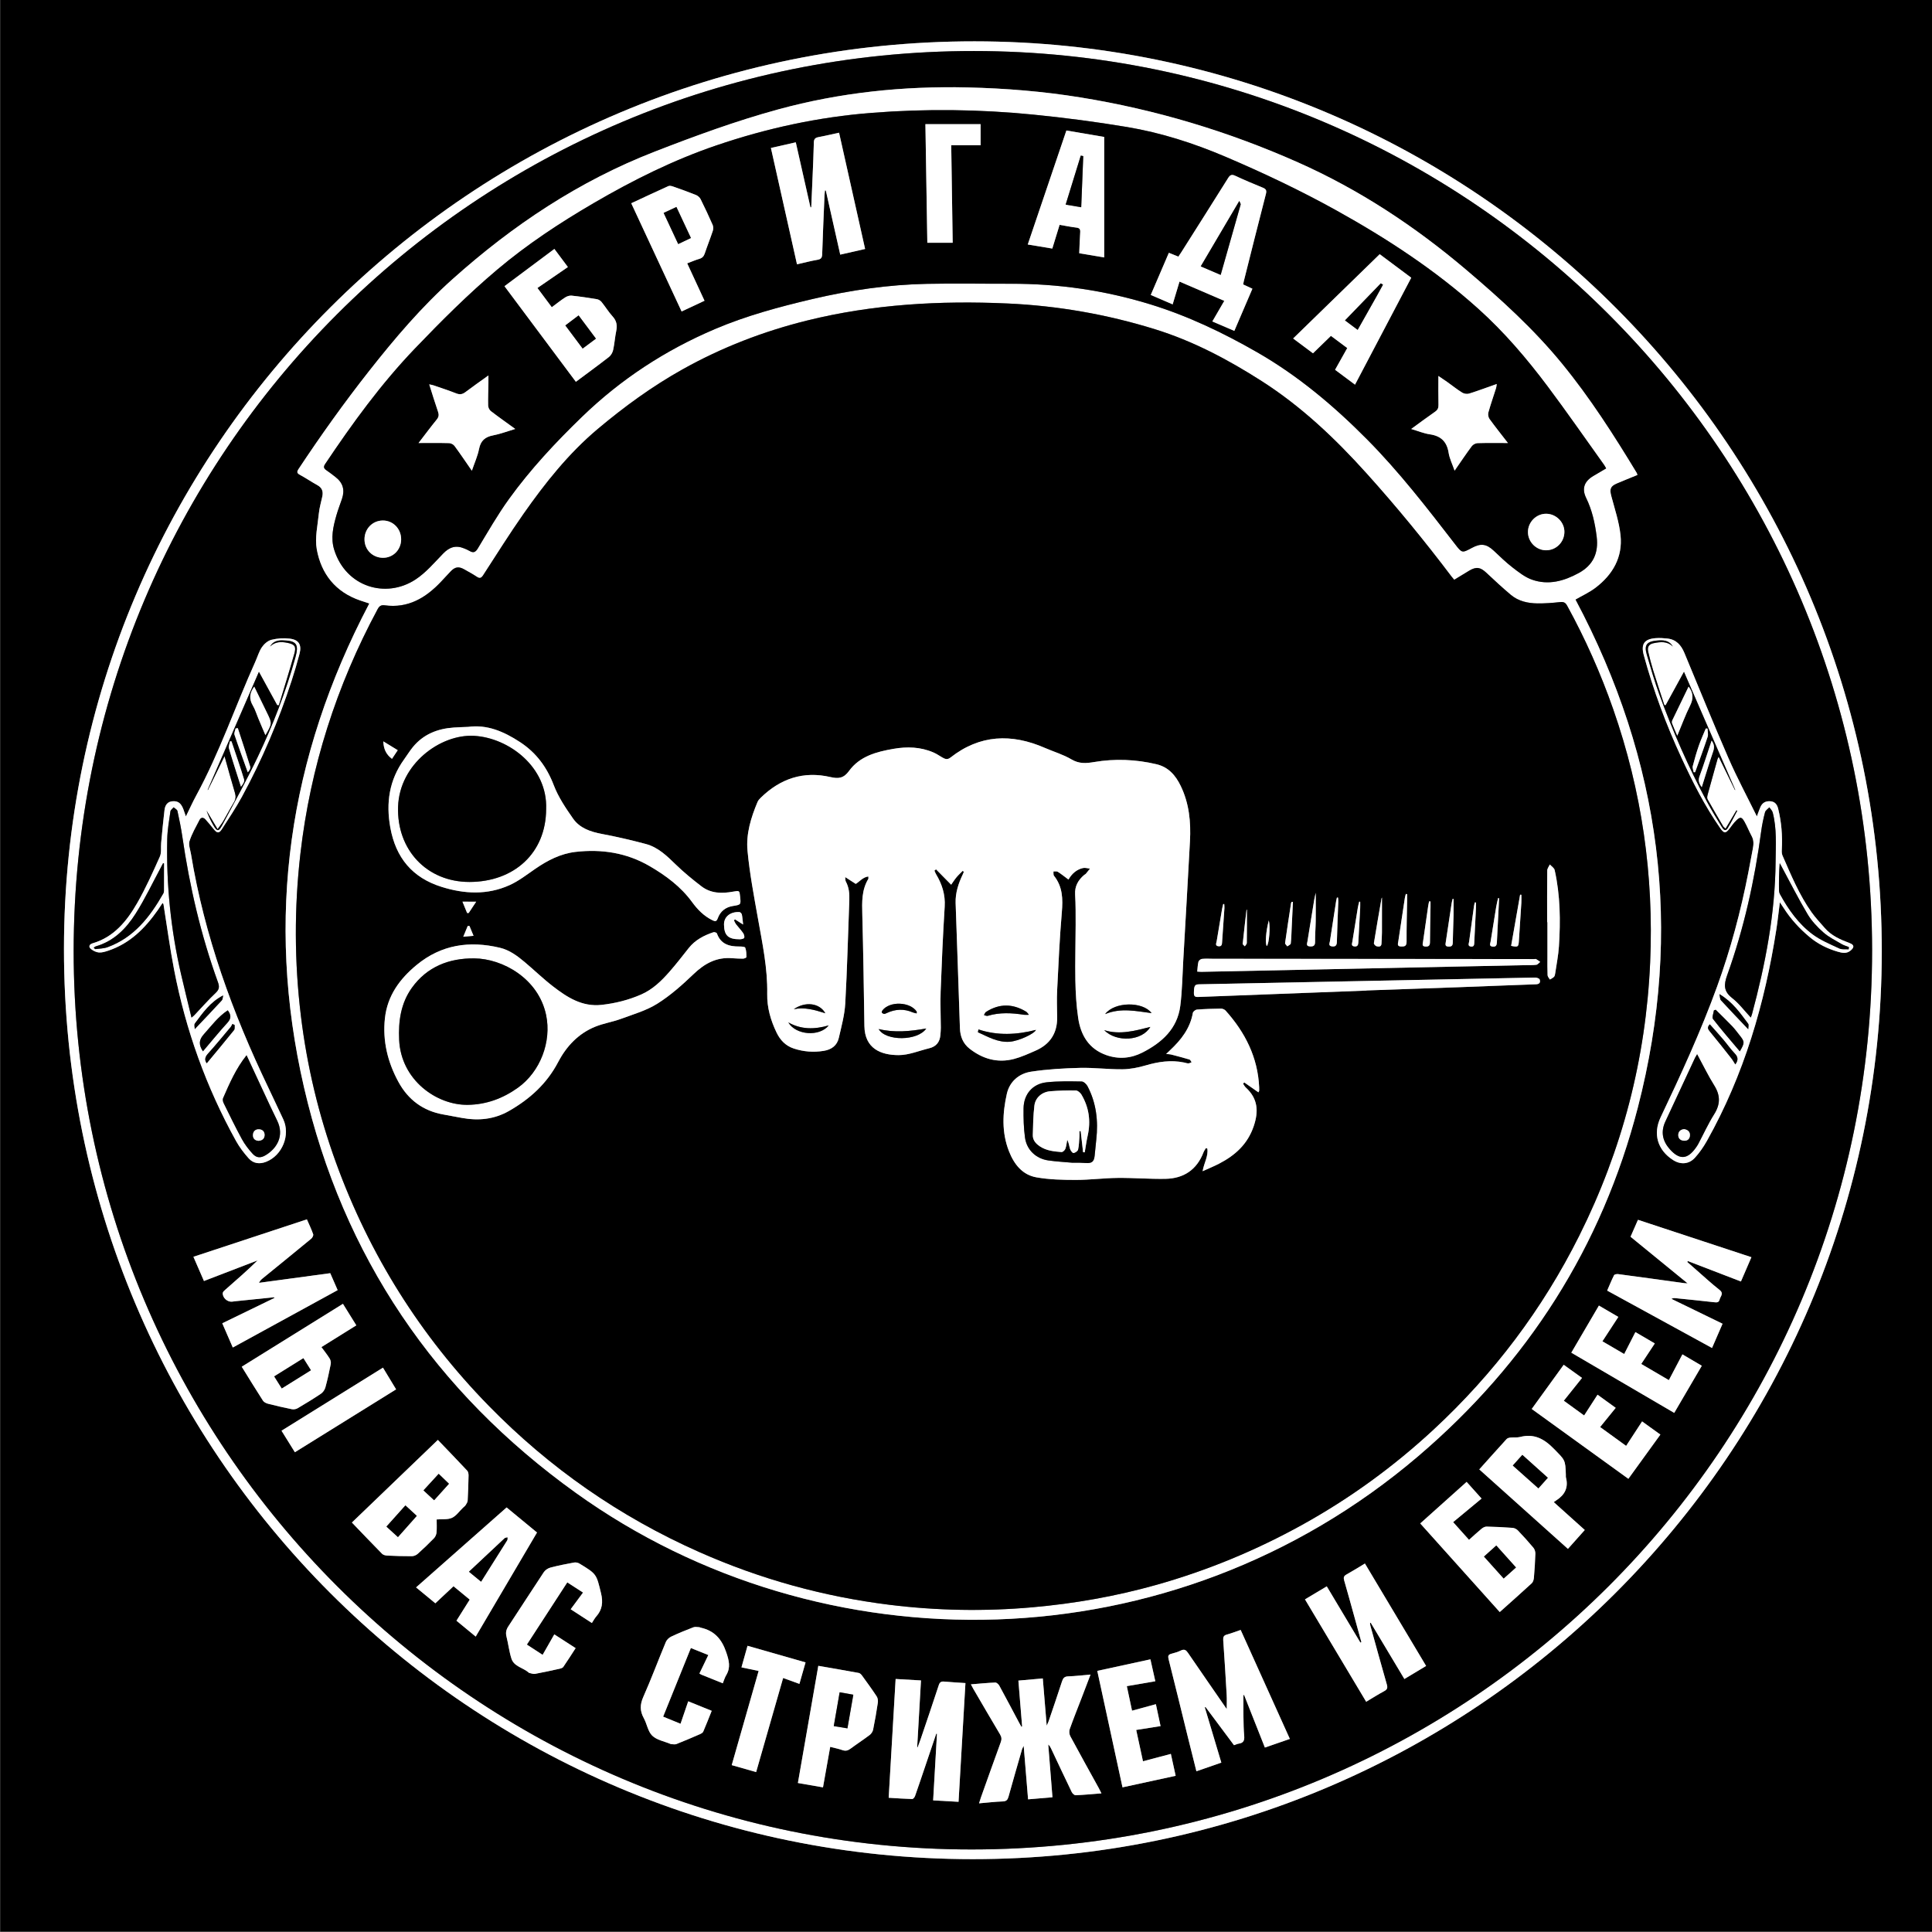 <?xml version="1.0" encoding="utf-8"?>
<!-- Generator: Adobe Illustrator 28.0.0, SVG Export Plug-In . SVG Version: 6.00 Build 0)  -->
<svg version="1.1" id="Слой_1" xmlns="http://www.w3.org/2000/svg" xmlns:xlink="http://www.w3.org/1999/xlink" x="0px" y="0px"
	 viewBox="0 0 2000 2000" style="enable-background:new 0 0 2000 2000;" xml:space="preserve">
<rect x="0" y="0" width="2000" height="2000" fill="#808080" stroke="none"/>
<style type="text/css">
	.st0{fill:#FFFFFF;}
</style>
<g>
	<path d="M0.25,1999.56c0-666.58,0-1333.17,0-1999.75c666.58,0,1333.17,0,1999.75,0c0,666.58,0,1333.17,0,1999.75
		C1333.42,1999.56,666.83,1999.56,0.25,1999.56z M1006.92,1924.58c519.12,0.14,940.72-420.7,941.1-939.41
		c0.38-519.99-420.38-942.19-939.16-942.38C488.37,42.6,66.43,463.11,66.22,982.23C66,1502.96,486.75,1924.44,1006.92,1924.58z"/>
	<path class="st0" d="M1006.92,1924.58C486.75,1924.44,66,1502.96,66.22,982.23C66.43,463.11,488.37,42.6,1008.85,42.79
		c518.78,0.2,939.54,422.4,939.16,942.38C1947.64,1503.88,1526.04,1924.72,1006.92,1924.58z M1937.99,983.63
		c-0.15-513.79-416.58-930.67-929.81-930.82C492.74,52.67,76.38,468.92,76.26,984.51c-0.13,512.65,417.08,930.08,929.56,930.05
		C1521.23,1914.53,1938.14,1498.17,1937.99,983.63z"/>
	<path d="M1937.99,983.63c0.15,514.54-416.77,930.9-932.18,930.93c-512.48,0.03-929.69-417.4-929.56-930.05
		c0.13-515.59,416.48-931.84,931.93-931.69C1521.41,52.96,1937.84,469.84,1937.99,983.63z M382.31,624.71
		c-83.74,159.01-107.95,326.19-67.61,500.91c40.42,175.09,135.58,315.16,281.53,419.87c254.3,182.46,616.95,179.45,872.11-38.27
		c113.07-96.48,189.91-216.69,227.12-360.7c47.43-183.55,24.14-359.14-64.58-525.87c6.92-4.02,14.46-7.42,20.85-12.3
		c17.76-13.55,28.2-31.53,25.83-54.24c-1.44-13.75-6.02-27.21-9.58-40.7c-1.89-7.15-1-10.08,5.81-12.99
		c6.99-2.98,14.05-5.8,21.26-8.75c-0.31-0.92-0.41-1.58-0.73-2.1c-23.65-39.06-48.22-77.51-77.18-112.92
		c-29.54-36.12-63.97-67.35-99.43-97.42c-52.98-44.92-110.46-82.89-174.13-111.18c-72.16-32.07-147.16-54.59-225.08-67.2
		c-38.66-6.26-77.64-9.43-116.83-10.34c-66.51-1.55-132.01,5.21-196.25,22.79c-43.56,11.92-85.88,27.42-127.94,43.79
		c-78.19,30.42-146.66,76.07-208.85,131.73c-32.14,28.77-59.96,61.49-86.57,95.31c-25.77,32.74-49.96,66.6-72.95,101.33
		c-1.94,2.94-1.87,4.35,1.39,6.1c6.15,3.31,11.94,7.3,18.06,10.66c4.91,2.7,6.18,6.61,5.1,11.72c-1.24,5.86-3.01,11.66-3.59,17.58
		c-1.21,12.38-4.29,25.28-2.13,37.15c4.62,25.46,19.39,44.14,44.81,52.88C375.85,622.63,378.98,623.62,382.31,624.71z
		 M1818.7,845.14c-10.14-20.65-20.56-40-29.31-60.07c-15.77-36.16-30.56-72.74-45.72-109.16c-3.35-8.06-8.49-13.96-17.7-14.9
		c-3.96-0.41-8-0.68-11.96-0.39c-11.9,0.87-15.51,6.13-12.35,17.7c9.92,36.38,23.06,71.57,38.84,105.8
		c11.72,25.43,24.35,50.35,40.41,73.39c3.74,5.37,5.63,5.41,9.59,0.09c2.08-2.8,4.14-5.66,6.59-8.11c4.24-4.25,5.83-4.16,8.75,0.9
		c2.81,4.88,4.8,10.23,7.5,15.18c2.42,4.45,2,8.88,1.08,13.52c-1.59,7.99-3,16.03-4.55,24.03c-7.81,40.25-18.38,79.71-32.39,118.3
		c-16.79,46.23-37.29,90.81-58.38,135.16c-8.19,17.22-3.24,33.95,12.82,44.28c7.76,4.99,16.42,4.52,22.69-2.4
		c4.76-5.24,8.9-11.22,12.37-17.41c38.38-68.39,60.01-142.31,71.95-219.38c1.36-8.76,2.28-17.59,3.56-27.62
		c1.69,2.52,2.72,3.97,3.67,5.47c7.49,11.78,16.79,21.94,27.52,30.81c8.47,7,18.17,11.77,28.65,14.83c4.41,1.29,9.13,2.4,13.34-1.11
		c4.13-3.45,3.94-5.94-0.99-7.78c-9.59-3.59-18.88-7.62-25.75-15.64c-4.55-5.31-9.45-10.38-13.48-16.05
		c-12.92-18.18-21.37-38.72-30.25-59.01c-0.82-1.87-0.78-4.24-0.67-6.35c0.75-14.2-0.38-28.23-3.78-42.05
		c-1.04-4.2-3.21-7.29-7.99-7.69c-4.91-0.42-8.45,1.52-10.41,6.04C1821.17,838.23,1820.23,841.06,1818.7,845.14z M168.3,934.74
		c0.59,0.82,0.88,1.05,0.92,1.31c3.64,22.66,6.65,45.43,11.01,67.95c12.06,62.38,33.28,121.55,64.11,177.16
		c3.59,6.47,8.21,12.51,13.15,18.04c4.75,5.31,11.21,6.13,17.94,3.5c16.81-6.57,25.38-27.8,17.76-44.04
		c-5.16-11-10.28-22.02-15.54-32.98c-37.01-77.17-66.05-156.98-80-241.78c-0.73-4.42-2.73-9.36-1.5-13.2
		c2.46-7.67,6.63-14.81,10.35-22.04c1.51-2.93,4.09-2.77,6.16-0.51c3.02,3.29,5.85,6.78,8.64,10.27c3.39,4.24,5.52,4.41,8.38-0.09
		c7.06-11.09,14.45-22.01,20.73-33.54c20.9-38.4,37.88-78.53,51.43-120.09c2.99-9.16,5.68-18.43,8.17-27.74
		c2.53-9.46-0.67-14.82-10.33-15.86c-6.16-0.67-12.73-0.3-18.71,1.22c-3.75,0.95-7.58,4.32-9.85,7.64
		c-3.03,4.44-4.54,9.92-6.78,14.91c-20.74,46.1-37.01,94.17-61.27,138.72c-3.67,6.74-6.82,13.78-10.66,21.59
		c-1.15-3.29-1.84-5.48-2.67-7.62c-2.36-6.08-5.38-8.32-10.55-8.14c-5.87,0.21-8.29,4.09-8.9,9.05c-1.4,11.33-2.39,22.71-3.49,34.08
		c-0.46,4.76,0.5,10.09-1.34,14.2c-7.27,16.25-14.56,32.59-23.4,48.01c-10.73,18.71-24.1,35.33-46.27,41.77
		c-0.16,0.05-0.32,0.09-0.48,0.15c-3.37,1.28-3.55,3.83-1.2,5.7c2.3,1.83,5.38,3.4,8.24,3.63c3.17,0.25,6.57-0.84,9.7-1.88
		c22.4-7.46,38.06-23.22,51.25-41.97C164.99,939.78,166.55,937.34,168.3,934.74z M1058.1,1787.21c-0.26,0.11-0.53,0.22-0.79,0.32
		c-0.79-1.41-1.61-2.8-2.37-4.23c-6.8-12.78-13.53-25.6-20.47-38.31c-0.79-1.45-2.77-3.28-4.13-3.22
		c-8.25,0.33-16.48,1.16-25.29,1.87c1.1,2.04,1.83,3.5,2.65,4.9c9.16,15.67,18.25,31.37,27.56,46.95c1.61,2.7,1.83,4.95,0.76,7.88
		c-6.95,19.06-13.74,38.19-20.56,57.3c-0.64,1.8-1.16,3.65-1.96,6.14c8.68-0.74,16.61-1.69,24.56-1.97c3.77-0.13,5.06-1.7,5.97-5
		c4.54-16.35,9.27-32.64,13.97-48.95c0.27-0.94,0.84-1.78,1.71-3.57c1.56,19,3.03,36.89,4.55,55.36c8.6-0.73,16.76-1.43,25.23-2.15
		c-1.49-18.69-2.93-36.65-4.36-54.62c1.49,1.24,2.24,2.67,2.92,4.12c7.11,15.04,14.15,30.12,21.4,45.1c0.71,1.46,2.7,3.34,4.02,3.29
		c8.75-0.36,17.47-1.21,26.75-1.93c-1.11-2.2-1.88-3.82-2.74-5.39c-9.88-17.93-19.85-35.82-29.54-53.85
		c-1.07-1.98-1.32-5.12-0.57-7.24c3.84-10.81,8.14-21.46,12.25-32.17c3.02-7.87,6.01-15.75,9.29-24.33
		c-8.24,0.71-15.67,1.63-23.11,1.86c-3.93,0.12-5.33,1.84-6.43,5.25c-4.46,13.76-9.18,27.44-13.82,41.15
		c-0.39,1.15-0.96,2.24-2.02,4.64c-1.41-17.12-2.71-32.79-4.04-48.9c-8.73,0.78-16.92,1.5-25.26,2.25
		C1055.57,1756.04,1056.84,1771.62,1058.1,1787.21z M1287.19,1754.82c0.23-0.06,0.46-0.12,0.68-0.19
		c7.11,17.98,14.23,35.97,21.53,54.43c8.74-3.02,17.11-5.92,25.85-8.94c-17.11-37.9-33.97-75.26-50.92-112.81
		c-5.15,1.75-9.63,3.52-14.26,4.76c-3.26,0.87-4.02,2.55-3.8,5.73c1.31,18.94,2.49,37.88,3.58,56.83c0.27,4.61,0.04,9.24,0.04,14.58
		c-13.66-19.78-26.95-38.92-40.09-58.16c-1.97-2.88-3.73-4.19-7.26-2.5c-3.12,1.5-6.51,2.55-9.89,3.4
		c-3.49,0.88-3.72,2.52-2.89,5.78c6.67,26.44,13.11,52.94,19.64,79.42c2.98,12.05,6.02,24.09,9.11,36.46
		c8.91-3.09,17.29-6.01,25.8-8.96c-5.84-19.54-11.48-38.37-17.11-57.21c0.25-0.11,0.5-0.23,0.74-0.34
		c9.83,13.17,19.65,26.35,29.49,39.53c1.95-0.66,3.48-1.43,5.08-1.66c4.89-0.69,5.88-3.52,5.47-8.03
		c-0.59-6.46-0.66-12.97-0.77-19.47C1287.1,1769.93,1287.19,1762.37,1287.19,1754.82z M1687.93,1280.28
		c19.66,16.06,38.95,31.8,59.08,48.24c-1.91-0.1-2.57-0.09-3.21-0.18c-22.91-3.15-45.82-6.34-68.75-9.39
		c-1.37-0.18-3.75,0.28-4.2,1.18c-2.59,5.12-4.74,10.47-7.1,15.9c36.43,19.93,72.28,39.55,108.55,59.4
		c3.76-8.66,7.24-16.69,10.89-25.1c-17.84-8.68-35.39-17.22-52.94-25.76c1.47-0.75,2.74-0.86,3.98-0.74
		c13.42,1.36,26.84,2.68,40.24,4.23c2.81,0.32,4.92,0.42,5.71-2.88c0.78-3.29,4.68-6.12-0.14-9.89
		c-8.25-6.46-15.94-13.64-23.86-20.53c-3.18-2.77-6.34-5.56-9.51-8.34c0.2-0.32,0.4-0.64,0.6-0.95c18.21,7,36.42,14,54.95,21.12
		c3.7-8.58,7.21-16.71,10.85-25.13c-39.47-13.01-78.28-25.8-117.44-38.7C1693.02,1268.67,1690.57,1274.27,1687.93,1280.28z
		 M240.99,1394.94c36.51-19.97,72.37-39.6,108.54-59.38c-2.67-6.12-5.16-11.82-7.66-17.54c-24.98,3.38-49.37,6.68-73.76,9.98
		c1.06-2.28,2.4-3.48,3.79-4.61c16.78-13.68,33.6-27.31,50.3-41.09c1.19-0.98,2.42-3.39,2.01-4.57c-1.79-5.14-4.19-10.07-6.52-15.44
		c-39.28,12.96-78.2,25.8-117.47,38.75c3.77,8.67,7.32,16.8,10.91,25.07c19.01-7.31,37.27-14.33,55.54-21.35
		c-10.87,10.69-22.18,20.5-33.44,30.38c-1.07,0.94-2.52,2.16-2.62,3.35c-0.4,4.86,4.65,9.45,9.52,9c1.16-0.11,2.31-0.33,3.47-0.44
		c13.41-1.38,26.81-2.74,40.22-4.11c0.07,0.25,0.14,0.5,0.21,0.75c-17.9,8.69-35.8,17.38-53.94,26.19
		C233.77,1378.31,237.26,1386.35,240.99,1394.94z M919.96,1861.04c8.49,0.51,16.43,1.1,24.38,1.3c0.97,0.02,2.48-1.86,2.93-3.14
		c3.71-10.5,7.23-21.08,10.81-31.63c3.72-10.96,7.43-21.93,11.14-32.9c0.24,0.06,0.49,0.13,0.73,0.19
		c-1.31,22.84-2.63,45.68-3.96,68.88c9.03,0.51,17.42,0.98,26.29,1.48c2.39-41.19,4.76-81.87,7.14-122.92
		c-7.7-0.52-14.84-0.88-21.94-1.54c-3.16-0.29-4.65,0.56-5.7,3.78c-6.09,18.66-12.44,37.22-18.73,55.81
		c-0.97,2.87-2.1,5.68-3.15,8.51c-0.15-0.05-0.3-0.11-0.45-0.16c1.31-22.88,2.61-45.77,3.95-69.12c-9.01-0.52-17.39-1-26.25-1.51
		C924.74,1779.28,922.36,1819.94,919.96,1861.04z M1373.46,1642.18c-7.77,4.65-15,8.98-22.55,13.5
		c21.25,35.56,42.27,70.71,63.35,105.98c6.64-3.95,12.54-7.71,18.69-11.01c3.09-1.66,3.68-3.38,2.73-6.72
		c-5.82-20.29-11.42-40.64-17.06-60.98c-0.26-0.92-0.25-1.92-0.37-2.88c0.24-0.05,0.48-0.11,0.72-0.16
		c11.57,19.32,23.13,38.64,34.84,58.2c7.8-4.69,15.01-9.03,22.48-13.52c-21.21-35.52-42.17-70.6-63.33-106.02
		c-6.62,3.97-12.79,7.84-19.15,11.38c-2.72,1.51-3.19,3.16-2.36,6.02c3.52,12.13,6.86,24.32,10.24,36.49
		c2.55,9.17,5.08,18.35,7.61,27.53c-0.35,0.14-0.69,0.28-1.04,0.42C1396.77,1681.16,1385.27,1661.94,1373.46,1642.18z
		 M453.27,1490.6c-29.92,28.76-59.37,57.06-88.97,85.52c10.68,11.13,20.88,21.86,31.28,32.4c1.2,1.21,3.51,1.74,5.34,1.83
		c8.48,0.4,16.97,0.69,25.45,0.62c2.04-0.01,4.5-1.04,6.04-2.41c5.83-5.21,11.49-10.63,16.92-16.25c1.43-1.48,2.42-3.9,2.6-5.97
		c0.38-4.57,0.12-9.19,0.12-13.4c5.91-0.5,11.52,0.31,15.85-1.68c4.43-2.04,7.6-6.81,11.32-10.38c0.96-0.92,2.13-1.71,2.83-2.8
		c0.92-1.44,2-3.1,2.09-4.71c0.49-8.64,0.77-17.29,0.92-25.95c0.03-1.67-0.33-3.84-1.39-4.97
		C473.78,1511.88,463.71,1501.49,453.27,1490.6z M1552.53,1668.79c11.42-10.22,22.4-19.93,33.16-29.87
		c1.35-1.25,2.02-3.71,2.19-5.68c0.71-8.3,1.27-16.61,1.51-24.93c0.06-2.05-0.75-4.58-2.06-6.15c-5.12-6.14-10.5-12.07-16.02-17.85
		c-1.33-1.39-3.53-2.54-5.41-2.69c-8.97-0.68-17.96-1.11-26.95-1.31c-1.73-0.04-3.78,1.01-5.18,2.16
		c-4.43,3.65-8.63,7.59-13.07,11.54c-5.67-6.33-10.86-12.13-16.43-18.34c9.93-8.23,19.58-16.23,29.43-24.39
		c-5.43-6.06-10.36-11.56-15.47-17.26c-16.28,14.58-32,28.68-48.01,43.02C1497.76,1607.74,1525,1638.1,1552.53,1668.79z
		 M486.26,1655.92c-4.67,7.42-9.08,14.43-13.74,21.84c6.7,5.53,13.17,10.86,19.93,16.44c21.35-36.24,42.34-71.88,63.46-107.74
		c-10.63-8.77-20.88-17.23-31.46-25.95c-31.2,27.55-62.31,55.02-93.73,82.77c6.93,5.72,13.33,10.99,19.95,16.45
		c6.34-5.95,12.5-11.73,18.81-17.64C475.19,1646.78,480.56,1651.22,486.26,1655.92z M847.11,1724.47
		c-7.1,40.75-14.09,80.84-21.13,121.29c8.87,1.54,17.17,2.98,25.98,4.51c2.52-14.14,4.98-27.93,7.47-41.93
		c4.64,1.21,8.74,2.01,12.64,3.37c3.19,1.11,5.61,0.58,8.27-1.4c6.56-4.85,13.41-9.31,19.92-14.22c1.66-1.25,3.17-3.47,3.58-5.49
		c1.9-9.29,3.51-18.64,4.91-28.01c0.31-2.08-0.06-4.76-1.18-6.47c-4.85-7.37-10.05-14.5-15.24-21.64c-0.82-1.13-2.1-2.42-3.34-2.65
		C875.27,1729.3,861.52,1726.97,847.11,1724.47z M355.01,1349.72c-35.15,21.85-69.88,43.44-104.75,65.12
		c7.47,12.02,14.57,23.66,21.96,35.12c1,1.55,3.28,2.69,5.18,3.18c8.21,2.1,16.47,4.02,24.78,5.68c1.86,0.37,4.29-0.04,5.92-1
		c8.17-4.81,16.28-9.75,24.14-15.04c2.07-1.39,3.91-4.02,4.58-6.43c2.21-8,3.98-16.13,5.58-24.28c0.36-1.81-0.2-4.21-1.19-5.8
		c-2.51-4.01-5.52-7.72-8.47-11.75c12.25-7.64,23.94-14.93,36.12-22.52C364.24,1364.57,359.79,1357.42,355.01,1349.72z
		 M1608.45,1554.99c1.21-0.85,2.01-1.45,2.84-1.99c8.66-5.6,12.52-13.17,9.77-23.52c-0.21-0.78-0.07-1.66-0.09-2.49
		c-0.41-16.18-1.05-15.56-12.31-27.12c-10.02-10.29-20.49-16.12-35.06-12.33c-3.15,0.82-6.64,0.27-9.95,0.61
		c-1.39,0.14-3.12,0.58-3.99,1.53c-9.42,10.3-18.71,20.73-28.31,31.44c30.69,27.51,61.11,54.78,91.76,82.26
		c6.04-6.77,11.63-13.03,17.44-19.54C1629.76,1574.15,1619.4,1564.84,1608.45,1554.99z M748.22,1742.54c1.3-3.15,2.06-5.94,3.5-8.31
		c4.88-8.03,2.97-15.23,0.07-23.8c-4.64-13.74-12.44-22.41-26.51-25.47c-0.48-0.11-0.94-0.47-1.41-0.48
		c-2.04-0.04-4.31-0.58-6.09,0.11c-7.76,2.98-15.48,6.12-22.99,9.67c-2.26,1.07-4.59,3.33-5.54,5.6c-7.88,18.88-15,38.09-23.3,56.78
		c-3.51,7.91-3.63,14.53,0.49,21.97c3.29,5.94,4.25,13.84,8.79,18.22c4.69,4.51,12.48,5.82,18.91,8.53
		c0.15,0.06,0.31,0.15,0.47,0.16c1.88,0.02,3.99,0.59,5.61-0.05c8.2-3.23,16.29-6.74,24.38-10.26c1.29-0.56,2.89-1.45,3.39-2.6
		c3.03-6.99,5.78-14.1,8.77-21.55c-8.24-3.34-16.05-6.51-24.31-9.85c-2.67,7.82-5.23,15.29-7.95,23.25
		c-6.2-2.53-11.94-4.88-18.02-7.36c9.68-23.95,19.12-47.33,28.7-71.06c6.38,2.57,12.13,4.89,18.07,7.28
		c-3.26,6.76-6.2,12.86-9.21,19.11c0.84,0.51,1.36,0.92,1.94,1.15C733.2,1736.49,740.43,1739.4,748.22,1742.54z M612.71,1680.13
		c1.7-2.57,2.84-4.84,4.47-6.68c6.38-7.18,7.27-14.85,4.97-24.27c-4.77-19.51-4.21-19.68-22.45-30.67c-1.5-0.9-3.74-1.31-5.46-0.99
		c-8.17,1.51-16.35,3.1-24.38,5.22c-2.56,0.68-5.43,2.55-6.88,4.72c-12.36,18.57-24.35,37.39-36.65,55.99
		c-2.28,3.45-3.05,6.59-2.03,10.63c1.91,7.57,2.76,15.45,5.13,22.86c2.69,8.43,12.26,9.38,18.02,14.61
		c0.12,0.11,0.27,0.23,0.42,0.26c2,0.37,4.11,1.31,5.98,0.97c8.51-1.55,16.95-3.43,25.4-5.3c1.38-0.31,3.15-0.83,3.86-1.86
		c4.33-6.28,8.4-12.74,12.79-19.49c-7.56-4.87-14.72-9.49-22.08-14.24c-4.23,7.43-8.07,14.17-12.08,21.19
		c-5.69-3.7-10.92-7.1-16.32-10.61c14.11-21.73,27.87-42.91,41.84-64.41c5.66,3.66,10.89,7.05,16.3,10.55
		c-4.45,6.02-8.55,11.55-12.78,17.27C598.3,1670.78,605.27,1675.3,612.71,1680.13z M1162.01,1850.25
		c18.71-4.06,36.79-7.99,55.04-11.95c-1.76-8.03-3.35-15.28-4.97-22.68c-9.89,2.62-19.16,5.08-28.87,7.65
		c-2.39-11.05-4.68-21.66-7.01-32.43c8.58-1.35,16.6-2.62,25.22-3.98c-1.63-7.61-3.17-14.85-4.85-22.69
		c-8.3,2.27-16.23,4.43-24.68,6.73c-1.84-8.66-3.58-16.84-5.4-25.4c10.16-1.75,19.71-3.39,29.5-5.08
		c-1.8-8.02-3.42-15.25-5.08-22.68c-18.62,4.05-36.6,7.95-55,11.95C1144.62,1769.97,1153.23,1809.73,1162.01,1850.25z
		 M1626.62,1400.29c35.65,20.85,70.92,41.49,106.56,62.34c9.61-16.43,18.97-32.43,28.54-48.79c-6.93-4.07-13.33-7.83-20.08-11.79
		c-4.79,9.12-9.34,17.77-14.02,26.68c-9.62-5.64-19.01-11.14-28.6-16.75c4.81-7.27,9.29-14.04,14.05-21.24
		c-6.72-3.93-13.24-7.74-20.09-11.75c-3.99,7.82-7.69,15.05-11.6,22.71c-7.62-4.45-15.01-8.78-22.55-13.18
		c5.65-8.65,10.99-16.83,16.48-25.23c-6.9-4.03-13.32-7.78-20.11-11.74C1645.61,1367.87,1636.22,1383.89,1626.62,1400.29z
		 M1685.68,1530.86c11.12-15.36,22.01-30.41,33.15-45.79c-6.48-4.66-12.51-9.01-18.92-13.63c-5.61,8.6-10.99,16.85-16.53,25.33
		c-9.22-6.68-17.94-13-26.92-19.51c5.5-6.77,10.7-13.18,16.13-19.87c-6.45-4.67-12.47-9.02-18.81-13.61
		c-4.76,7.38-9.24,14.3-13.88,21.5c-7.23-5.24-14.03-10.18-21.05-15.27c6.36-7.96,12.46-15.59,18.87-23.6
		c-6.55-4.7-12.66-9.08-18.97-13.61c-11.24,15.53-22.03,30.45-33.1,45.74C1619.13,1482.76,1652.26,1506.7,1685.68,1530.86z
		 M785.34,1729.76c-9.38,32.82-18.55,64.9-27.87,97.5c8.64,2.46,16.83,4.79,25.28,7.2c9.4-32.76,18.62-64.92,27.94-97.41
		c5.91,2.14,11.16,4.05,16.86,6.11c2.18-7.61,4.21-14.72,6.36-22.25c-20.19-5.78-39.93-11.42-60.07-17.18
		c-2.16,7.69-4.19,14.9-6.28,22.33C773.95,1727.38,779.44,1728.53,785.34,1729.76z M396.44,1415.8
		c-35.29,21.94-70.01,43.52-105.01,65.28c4.72,7.6,9.17,14.76,13.84,22.27c35.16-21.85,69.86-43.4,104.77-65.09
		C405.41,1430.62,401.12,1423.53,396.44,1415.8z"/>
	<path class="st0" d="M382.31,624.71c-3.33-1.09-6.46-2.08-9.56-3.15c-25.41-8.74-40.18-27.41-44.81-52.88
		c-2.16-11.87,0.92-24.77,2.13-37.15c0.58-5.92,2.35-11.73,3.59-17.58c1.08-5.12-0.19-9.03-5.1-11.72
		c-6.13-3.36-11.91-7.35-18.06-10.66c-3.26-1.76-3.34-3.17-1.39-6.1c22.99-34.73,47.18-68.6,72.95-101.33
		c26.61-33.81,54.43-66.54,86.57-95.31c62.19-55.66,130.66-101.3,208.85-131.73c42.06-16.37,84.39-31.88,127.94-43.79
		c64.24-17.58,129.74-24.34,196.25-22.79c39.19,0.91,78.17,4.08,116.83,10.34c77.92,12.61,152.91,35.14,225.08,67.2
		c63.68,28.3,121.16,66.26,174.13,111.18c35.46,30.07,69.9,61.3,99.43,97.42c28.96,35.41,53.53,73.86,77.18,112.92
		c0.32,0.53,0.42,1.19,0.73,2.1c-7.2,2.96-14.27,5.77-21.26,8.75c-6.81,2.91-7.7,5.84-5.81,12.99c3.56,13.49,8.14,26.94,9.58,40.7
		c2.37,22.71-8.07,40.69-25.83,54.24c-6.4,4.88-13.93,8.28-20.85,12.3c88.73,166.73,112.01,342.31,64.58,525.87
		c-37.21,144.01-114.04,264.22-227.12,360.7c-255.16,217.71-617.81,220.73-872.11,38.27c-145.94-104.71-241.11-244.78-281.53-419.87
		C274.36,950.9,298.56,783.71,382.31,624.71z M1505.4,600.2c-1.23-1.47-2.02-2.32-2.71-3.24c-27.82-36.82-57.04-72.48-87.93-106.79
		c-32.54-36.15-67.49-69.36-108.76-95.74c-34.83-22.27-70.98-41.42-110.57-53.69c-49.7-15.4-100.6-24.27-152.53-26.61
		c-69.82-3.15-139.13,0.74-207.29,17.61c-45.3,11.21-88.45,27.87-129.22,50.68c-31.37,17.55-60.26,38.64-87.71,61.71
		c-30.07,25.28-54.31,55.82-76.73,87.78c-14.53,20.71-27.95,42.2-41.73,63.43c-1.94,2.99-3.49,3.84-6.68,1.69
		c-4.13-2.79-8.58-5.11-12.91-7.6c-5.74-3.3-9.64-2.71-14.2,2.15c-3.31,3.52-6.57,7.08-9.89,10.59
		c-15.83,16.76-34.13,27.73-58.32,24.42c-3.77-0.52-5.59,0.8-7.35,4.06c-42.63,79.33-69.6,163.55-79.92,253.11
		c-6.46,56.06-6.28,112.06,0.53,168.02c6.32,51.9,18.41,102.47,36.27,151.63c34.64,95.3,87.3,179.3,158.19,251.81
		c63.01,64.46,135.67,114.99,218.14,151.53c62.86,27.85,128.34,46.01,196.49,54.47c49.24,6.11,98.63,7,148.12,2.62
		c43.56-3.85,86.41-11.39,128.49-23.25c52.73-14.87,102.99-35.66,150.96-62.22c49.37-27.34,94.61-60.27,135.92-98.58
		c62.3-57.77,112.7-124.52,150.75-200.61c44.58-89.14,69.05-183.41,73.4-282.95c3.93-89.87-8.61-177.34-38.31-262.29
		c-12.93-36.98-28.81-72.66-47.66-107.02c-1.87-3.4-3.78-4.05-7.44-3.65c-7.75,0.85-15.59,1.46-23.38,1.35
		c-9.96-0.14-19.65-2.28-27.49-8.9c-8.63-7.28-16.95-14.94-25.16-22.69c-6.22-5.88-10.4-6.69-17.77-2.35
		C1515.89,593.75,1510.83,596.9,1505.4,600.2z M1662.67,484.9c-1.02-1.78-1.51-2.84-2.18-3.78c-19.39-27.07-38.35-54.45-58.31-81.09
		c-21.59-28.82-44.94-56.21-71.81-80.36c-44.58-40.09-94.4-72.67-146.64-101.7c-37.29-20.72-75.78-38.97-115.03-55.7
		c-32.91-14.02-66.81-24.93-102.02-30.81c-32.15-5.37-64.54-9.61-96.98-12.83c-55.63-5.52-111.37-6.19-167.19-1.83
		c-55.09,4.3-108.56,15.89-160.76,33.65c-44.48,15.13-86.3,35.98-126.81,59.59c-35.16,20.5-69.06,42.81-100.23,69.11
		c-30.08,25.39-57.85,53.14-85.07,81.54c-35.2,36.73-64.89,77.63-93.08,119.75c-1.81,2.71-1.4,4.43,1.17,6.2
		c3.29,2.27,6.46,4.7,9.61,7.15c7.69,5.98,9.84,13.31,6.7,22.61c-1.92,5.67-4.11,11.26-5.75,17.01
		c-3.36,11.73-6.13,23.52-2.27,35.79c12.09,38.5,53.47,50.77,84.08,30.72c10.8-7.07,19.53-17.47,28.65-26.89
		c6.59-6.8,13.21-8.93,21.97-5.26c1.84,0.77,3.7,1.56,5.41,2.57c3.97,2.34,6.14,1.34,8.6-2.73c10.42-17.23,20.44-34.8,32.2-51.1
		c22.28-30.85,48.23-58.61,75.58-85.06c40.2-38.9,86.2-68.95,137.64-90.83c32.61-13.87,66.64-23.02,101.03-31.09
		c39.02-9.16,78.52-14.92,118.59-15.71c28.81-0.57,57.64-0.02,86.46-0.09c49.14-0.12,97.18,6.77,144.22,21.2
		c39.09,11.99,75.58,29.42,110.96,49.72c42.44,24.35,79.44,55.56,113.63,90.02c33.35,33.61,62.3,71.13,91.22,108.57
		c7.25,9.39,7.15,9.46,17.61,3.84c9.16-4.93,14.99-4.04,22.54,3.03c6.32,5.92,12.53,12.02,19.37,17.29
		c6.28,4.83,12.84,10.07,20.15,12.65c16.95,5.98,33.06,1.51,48.38-6.86c15-8.2,20.67-20.76,18.6-37.48
		c-1.72-13.97-4.68-27.47-10.92-40.25c-4.74-9.7-1.92-17.24,7.5-22.79C1653.73,490.16,1658,487.65,1662.67,484.9z"/>
	<path class="st0" d="M1818.7,845.14c1.53-4.08,2.47-6.91,3.65-9.63c1.96-4.51,5.5-6.45,10.41-6.04c4.78,0.41,6.95,3.49,7.99,7.69
		c3.41,13.82,4.53,27.84,3.78,42.05c-0.11,2.11-0.15,4.49,0.67,6.35c8.88,20.29,17.33,40.83,30.25,59.01
		c4.04,5.68,8.93,10.75,13.48,16.05c6.87,8.02,16.16,12.05,25.75,15.64c4.92,1.84,5.12,4.34,0.99,7.78
		c-4.21,3.51-8.93,2.4-13.34,1.11c-10.48-3.06-20.18-7.83-28.65-14.83c-10.73-8.86-20.04-19.03-27.52-30.81
		c-0.95-1.5-1.98-2.95-3.67-5.47c-1.28,10.03-2.21,18.86-3.56,27.62c-11.94,77.07-33.57,150.99-71.95,219.38
		c-3.47,6.18-7.62,12.17-12.37,17.41c-6.28,6.91-14.93,7.38-22.69,2.4c-16.07-10.33-21.01-27.06-12.82-44.28
		c21.09-44.35,41.6-88.92,58.38-135.16c14.01-38.59,24.57-78.05,32.39-118.3c1.55-8,2.96-16.03,4.55-24.03
		c0.93-4.64,1.34-9.07-1.08-13.52c-2.69-4.95-4.69-10.3-7.5-15.18c-2.91-5.06-4.5-5.15-8.75-0.9c-2.45,2.45-4.51,5.32-6.59,8.11
		c-3.96,5.32-5.84,5.28-9.59-0.09c-16.06-23.04-28.69-47.96-40.41-73.39c-15.78-34.23-28.92-69.43-38.84-105.8
		c-3.15-11.57,0.45-16.83,12.35-17.7c3.96-0.29,8-0.02,11.96,0.39c9.21,0.94,14.34,6.84,17.7,14.9
		c15.16,36.42,29.95,73,45.72,109.16C1798.15,805.14,1808.56,824.49,1818.7,845.14z M1812.43,1053.33c0.55-1.53,0.94-2.39,1.18-3.29
		c13.95-51.88,24.06-104.36,24.49-158.32c0.13-16.95,1.35-34-3-50.67c-0.51-1.94-2.28-3.55-3.47-5.32
		c-1.54,1.68-3.95,3.13-4.47,5.08c-1.71,6.4-3.08,12.93-3.96,19.49c-6.79,50.91-17.87,100.84-35.23,149.19
		c-3.59,9.99-3.74,16.72,5.21,23.69C1800.27,1038.72,1805.8,1046.24,1812.43,1053.33z M1756.85,1091.35
		c-1.3,2.23-1.75,2.88-2.08,3.58c-10.27,22.02-20.54,44.05-30.79,66.08c-4.91,10.56-3.03,20.05,4.58,28.63
		c9.86,11.13,18.14,10.78,26.75-1.19c0.97-1.35,1.93-2.73,2.71-4.19c5.46-10.29,10.28-20.98,16.48-30.81
		c6.49-10.3,6.53-19.49,0.09-29.77C1768.27,1113.63,1763.1,1102.87,1756.85,1091.35z M1724.28,730.1c-0.46-0.05-0.91-0.09-1.37-0.14
		c-3.84-11.86-7.78-23.68-11.46-35.58c-2.01-6.51-3.75-13.12-5.26-19.77c-1.02-4.48,0.39-7.75,5.55-8.77
		c7.13-1.42,14.05-2.31,19.96,3.46c-3.98-6.77-10.32-6.84-16.88-6.16c-10.28,1.07-12.98,4.67-10.06,14.63
		c4.06,13.89,8.09,27.82,13.05,41.4c13.84,37.87,29.97,74.76,48.98,110.34c4.86,9.09,10.3,17.87,15.66,26.68
		c1.35,2.21,3.6,5.1,6,1.2c3.6-5.84,6.64-12.04,9.91-18.08c-0.27-0.14-0.55-0.28-0.82-0.42c-3.68,6.19-7.36,12.39-11.24,18.91
		c-1.29-1.2-2.05-1.64-2.44-2.3c-5.47-9.32-10.96-18.64-16.22-28.08c-0.67-1.21-0.34-3.23,0.07-4.73
		c3.3-12.2,6.73-24.38,10.15-36.55c0.23-0.82,0.71-1.58,1.26-2.77c5.81,11.85,11.34,23.14,16.88,34.44c0.09-0.05,0.18-0.1,0.27-0.15
		c-17.66-40.67-35.32-81.35-53.04-122.14C1736.99,706.93,1730.64,718.52,1724.28,730.1z M1913.74,982.73
		c0.07-0.78,0.15-1.56,0.22-2.34c-2.57-1.04-5.31-1.78-7.67-3.18c-6.39-3.79-13.25-7.14-18.74-11.99
		c-6.18-5.46-12.12-11.75-16.31-18.79c-9.6-16.14-18.08-32.95-27.01-49.49c-0.61-1.14-1.25-2.26-1.87-3.39
		c-0.8,9.53-0.85,18.67-0.76,27.81c0.01,1.43,0.35,3.02,1.03,4.26c8.72,15.93,19.17,30.73,33.79,41.59
		c8.28,6.15,18.18,10.2,27.61,14.62C1906.8,983.14,1910.48,982.49,1913.74,982.73z M1801.05,1088.35c5.21-8.97,5.16-9.91-0.38-16.81
		c-2.49-3.1-4.82-6.37-7.57-9.24c-5.55-5.79-11.33-11.35-17.02-17.01c-0.62,0.22-1.25,0.44-1.87,0.66
		c-0.37,3.04-2.22,7.21-0.89,8.93C1782.12,1066.26,1791.6,1077.1,1801.05,1088.35z M1796.39,1101.85c3.12-4.21,3.04-7.53-0.54-11.25
		c-4.36-4.54-7.97-9.79-12.07-14.6c-4.49-5.27-9.15-10.39-13.8-15.64c-2.86,2.98-2.09,4.82-0.05,7.28
		c7.64,9.17,15,18.57,22.39,27.95C1793.83,1097.5,1794.99,1099.67,1796.39,1101.85z M1809.78,1065.47c0-2.08,0.79-4.56-0.12-5.77
		c-8.2-10.99-16.03-22.41-29.72-30.58c0.7,3.01,0.54,5.25,1.59,6.38C1790.6,1045.36,1799.88,1055.02,1809.78,1065.47z"/>
	<path class="st0" d="M168.3,934.74c-1.74,2.6-3.31,5.05-4.97,7.42c-13.18,18.75-28.85,34.51-51.25,41.97
		c-3.12,1.04-6.53,2.13-9.7,1.88c-2.85-0.22-5.94-1.79-8.24-3.63c-2.35-1.87-2.17-4.41,1.2-5.7c0.16-0.06,0.32-0.1,0.48-0.15
		c22.17-6.44,35.54-23.06,46.27-41.77c8.84-15.41,16.13-31.76,23.4-48.01c1.84-4.11,0.88-9.44,1.34-14.2
		c1.09-11.37,2.09-22.75,3.49-34.08c0.61-4.96,3.03-8.84,8.9-9.05c5.17-0.18,8.18,2.06,10.55,8.14c0.83,2.13,1.52,4.32,2.67,7.62
		c3.84-7.81,6.99-14.85,10.66-21.59c24.27-44.55,40.53-92.62,61.27-138.72c2.25-4.99,3.75-10.47,6.78-14.91
		c2.27-3.32,6.1-6.69,9.85-7.64c5.98-1.52,12.55-1.88,18.71-1.22c9.66,1.04,12.86,6.4,10.33,15.86c-2.49,9.31-5.18,18.58-8.17,27.74
		c-13.55,41.56-30.53,81.69-51.43,120.09c-6.27,11.53-13.67,22.45-20.73,33.54c-2.87,4.5-4.99,4.33-8.38,0.09
		c-2.79-3.5-5.62-6.98-8.64-10.27c-2.07-2.25-4.65-2.42-6.16,0.51c-3.72,7.23-7.89,14.37-10.35,22.04c-1.23,3.85,0.77,8.79,1.5,13.2
		c13.95,84.8,42.99,164.61,80,241.78c5.25,10.96,10.38,21.98,15.54,32.98c7.62,16.24-0.95,37.47-17.76,44.04
		c-6.73,2.63-13.19,1.81-17.94-3.5c-4.94-5.53-9.57-11.57-13.15-18.04c-30.83-55.61-52.05-114.78-64.11-177.16
		c-4.35-22.52-7.37-45.29-11.01-67.95C169.17,935.78,168.88,935.56,168.3,934.74z M198.24,1053.4c1.43-1.21,2.21-1.76,2.85-2.43
		c7.33-7.73,14.35-15.79,22.09-23.08c3.82-3.59,4.14-6.39,2.42-11.12c-17.68-48.78-29.31-99.07-36.81-150.37
		c-1.32-9.02-3.15-17.97-5.11-26.87c-0.33-1.48-2.57-2.54-3.93-3.8c-1.16,1.39-3.12,2.67-3.34,4.2c-1.36,9.53-3.08,19.09-3.3,28.68
		c-1.05,47.29,3.72,94.04,14.37,140.15C190.89,1023.43,194.54,1038.05,198.24,1053.4z M255.24,1092.41
		c-11.05,13.86-17.64,29.18-24.3,44.43c-0.6,1.37-0.14,3.61,0.59,5.08c6.17,12.54,12.25,25.14,18.95,37.4
		c2.99,5.48,6.93,10.58,11.17,15.18c3.95,4.3,8.12,4.4,13.16,1.44c11.12-6.54,20.17-19.71,11.99-36.18
		c-4.96-9.98-9.58-20.14-14.3-30.24C266.8,1117.35,261.16,1105.16,255.24,1092.41z M288.69,730.08c-0.58,0.01-1.16,0.01-1.73,0.02
		c-6.35-11.58-12.7-23.16-18.96-34.58c-17.72,40.8-35.38,81.47-53.04,122.13c0.09,0.05,0.18,0.1,0.26,0.15
		c5.58-11.35,11.16-22.7,17.2-34.99c3.78,13.4,7.1,25.72,10.77,37.93c1.09,3.65,0.86,6.62-1.11,9.88
		c-3.86,6.41-7.3,13.07-11.08,19.54c-1.52,2.6-3.48,4.94-5.78,8.16c-4.25-7.15-7.84-13.18-11.42-19.21
		c1.8,5.27,4.21,10.19,6.91,14.94c3.89,6.82,5.55,7.14,9.16,0.42c12.59-23.43,25.39-46.79,36.85-70.78
		c15.87-33.21,29.12-67.52,39.04-103.04c3.89-13.92,1.15-17.45-13.37-17.78c-5.42-0.12-9.98,1.31-12.85,6.44
		c5.22-5.21,11.54-5.14,18.01-3.85c7.5,1.5,9.25,3.72,7.14,11.14C299.64,694.5,294.07,712.26,288.69,730.08z M169.74,893.77
		c-0.31-0.07-0.62-0.13-0.92-0.2c-0.72,1.39-1.43,2.78-2.17,4.15c-8.69,16.1-16.54,32.74-26.3,48.16
		c-9.82,15.5-22.63,28.46-41.23,33.8c-0.68,0.2-1.25,0.81-2.14,1.41c0.83,0.69,1.36,1.49,1.78,1.43c4.23-0.55,8.69-0.57,12.62-2
		c27.37-10.01,43.89-31.43,57.67-55.62c0.4-0.7,0.65-1.58,0.65-2.38C169.75,912.93,169.74,903.35,169.74,893.77z M210.08,1088.31
		c8.62-10.12,16.76-20.15,25.45-29.67c4.12-4.51,3.62-8.27,0.25-12.74c-9.99,6.56-16.93,16.07-24.77,24.79
		C205.91,1076.35,205.46,1081.35,210.08,1088.31z M242.91,1061.12c-0.77-0.37-1.54-0.75-2.31-1.12c-0.57,1.03-0.98,2.19-1.72,3.08
		c-7.81,9.28-15.48,18.69-23.61,27.68c-3.47,3.83-3.47,6.99-1.26,9.91c9.42-11.38,18.98-22.8,28.3-34.4
		C243.23,1065.13,242.75,1062.87,242.91,1061.12z M201.61,1065.33c9.8-10.35,18.97-19.91,27.92-29.66c1.09-1.19,1.02-3.44,1.49-5.2
		c-13.44,6.85-21.15,18.17-29.28,29.02C200.81,1060.72,201.61,1063.26,201.61,1065.33z"/>
	<path class="st0" d="M1058.1,1787.21c-1.27-15.58-2.53-31.17-3.86-47.46c8.34-0.74,16.53-1.47,25.26-2.25
		c1.33,16.11,2.62,31.77,4.04,48.9c1.05-2.4,1.62-3.49,2.02-4.64c4.65-13.7,9.37-27.38,13.82-41.15c1.1-3.41,2.51-5.12,6.43-5.25
		c7.44-0.23,14.87-1.16,23.11-1.86c-3.28,8.58-6.27,16.46-9.29,24.33c-4.12,10.71-8.42,21.36-12.25,32.17
		c-0.75,2.11-0.49,5.25,0.57,7.24c9.69,18.04,19.66,35.92,29.54,53.85c0.86,1.57,1.63,3.19,2.74,5.39c-9.28,0.73-18,1.57-26.75,1.93
		c-1.32,0.06-3.32-1.83-4.02-3.29c-7.25-14.98-14.29-30.05-21.4-45.1c-0.69-1.45-1.43-2.88-2.92-4.12
		c1.43,17.96,2.87,35.93,4.36,54.62c-8.47,0.72-16.63,1.41-25.23,2.15c-1.52-18.48-2.99-36.36-4.55-55.36
		c-0.87,1.78-1.44,2.63-1.71,3.57c-4.7,16.3-9.43,32.6-13.97,48.95c-0.92,3.3-2.2,4.87-5.97,5c-7.95,0.28-15.88,1.23-24.56,1.97
		c0.79-2.5,1.31-4.34,1.96-6.14c6.82-19.11,13.61-38.24,20.56-57.3c1.07-2.93,0.86-5.17-0.76-7.88
		c-9.3-15.58-18.4-31.28-27.56-46.95c-0.82-1.4-1.55-2.85-2.65-4.9c8.81-0.71,17.04-1.54,25.29-1.87c1.36-0.05,3.34,1.77,4.13,3.22
		c6.94,12.71,13.67,25.53,20.47,38.31c0.76,1.42,1.58,2.82,2.37,4.23C1057.57,1787.42,1057.84,1787.32,1058.1,1787.21z"/>
	<path class="st0" d="M1287.19,1754.82c0,7.55-0.09,15.11,0.03,22.66c0.1,6.49,0.17,13.01,0.77,19.47c0.41,4.51-0.58,7.34-5.47,8.03
		c-1.61,0.23-3.13,1-5.08,1.66c-9.84-13.19-19.66-26.36-29.49-39.53c-0.25,0.11-0.5,0.23-0.74,0.34
		c5.63,18.83,11.27,37.67,17.11,57.21c-8.51,2.95-16.89,5.86-25.8,8.96c-3.09-12.37-6.13-24.41-9.11-36.46
		c-6.54-26.48-12.97-52.98-19.64-79.42c-0.82-3.26-0.6-4.9,2.89-5.78c3.37-0.85,6.76-1.9,9.89-3.4c3.53-1.69,5.29-0.38,7.26,2.5
		c13.14,19.24,26.43,38.38,40.09,58.16c0-5.34,0.23-9.97-0.04-14.58c-1.09-18.95-2.27-37.9-3.58-56.83
		c-0.22-3.18,0.54-4.85,3.8-5.73c4.63-1.24,9.11-3.01,14.26-4.76c16.95,37.55,33.81,74.91,50.92,112.81
		c-8.74,3.02-17.11,5.92-25.85,8.94c-7.3-18.47-14.42-36.45-21.53-54.43C1287.64,1754.69,1287.42,1754.76,1287.19,1754.82z"/>
	<path class="st0" d="M1687.93,1280.28c2.63-6.01,5.09-11.61,7.68-17.53c39.15,12.9,77.97,25.69,117.44,38.7
		c-3.63,8.42-7.14,16.55-10.85,25.13c-18.53-7.12-36.74-14.12-54.95-21.12c-0.2,0.32-0.4,0.64-0.6,0.95
		c3.17,2.78,6.33,5.57,9.51,8.34c7.92,6.89,15.61,14.07,23.86,20.53c4.82,3.77,0.92,6.59,0.14,9.89c-0.79,3.3-2.9,3.2-5.71,2.88
		c-13.4-1.54-26.82-2.86-40.24-4.23c-1.24-0.13-2.5-0.02-3.98,0.74c17.55,8.54,35.1,17.08,52.94,25.76
		c-3.65,8.41-7.13,16.44-10.89,25.1c-36.27-19.85-72.12-39.46-108.55-59.4c2.37-5.43,4.52-10.77,7.1-15.9
		c0.45-0.9,2.83-1.36,4.2-1.18c22.93,3.05,45.84,6.24,68.75,9.39c0.64,0.09,1.3,0.08,3.21,0.18
		C1726.88,1312.08,1707.6,1296.34,1687.93,1280.28z"/>
	<path class="st0" d="M240.99,1394.94c-3.73-8.59-7.23-16.62-10.9-25.08c18.14-8.81,36.04-17.5,53.94-26.19
		c-0.07-0.25-0.14-0.5-0.21-0.75c-13.41,1.37-26.81,2.74-40.22,4.11c-1.16,0.12-2.31,0.34-3.47,0.44c-4.87,0.45-9.92-4.14-9.52-9
		c0.1-1.19,1.55-2.41,2.62-3.35c11.26-9.87,22.57-19.69,33.44-30.38c-18.27,7.02-36.54,14.05-55.54,21.35
		c-3.6-8.26-7.14-16.4-10.91-25.07c39.27-12.95,78.19-25.79,117.47-38.75c2.33,5.37,4.73,10.3,6.52,15.44
		c0.41,1.18-0.82,3.59-2.01,4.57c-16.7,13.78-33.52,27.42-50.3,41.09c-1.39,1.13-2.72,2.33-3.79,4.61
		c24.39-3.3,48.78-6.6,73.76-9.98c2.5,5.72,4.99,11.42,7.66,17.54C313.37,1355.34,277.5,1374.96,240.99,1394.94z"/>
	<path class="st0" d="M919.96,1861.04c2.4-41.1,4.78-81.76,7.19-122.96c8.86,0.51,17.24,0.99,26.25,1.51
		c-1.33,23.35-2.64,46.24-3.95,69.12c0.15,0.05,0.3,0.11,0.45,0.16c1.05-2.84,2.18-5.65,3.15-8.51
		c6.29-18.59,12.65-37.16,18.73-55.81c1.05-3.22,2.54-4.07,5.7-3.78c7.1,0.66,14.24,1.02,21.94,1.54
		c-2.38,41.05-4.75,81.73-7.14,122.92c-8.87-0.5-17.26-0.97-26.29-1.48c1.33-23.21,2.65-46.04,3.96-68.88
		c-0.24-0.06-0.49-0.13-0.73-0.19c-3.71,10.97-7.43,21.93-11.14,32.9c-3.58,10.55-7.1,21.12-10.81,31.63
		c-0.45,1.28-1.95,3.16-2.93,3.14C936.39,1862.14,928.45,1861.55,919.96,1861.04z"/>
	<path class="st0" d="M1373.46,1642.18c11.82,19.76,23.31,38.98,34.81,58.21c0.35-0.14,0.69-0.28,1.04-0.42
		c-2.54-9.18-5.06-18.36-7.61-27.53c-3.39-12.17-6.72-24.36-10.24-36.49c-0.83-2.86-0.36-4.5,2.36-6.02
		c6.36-3.54,12.52-7.41,19.15-11.38c21.16,35.42,42.12,70.51,63.33,106.02c-7.47,4.49-14.68,8.83-22.48,13.52
		c-11.71-19.56-23.27-38.88-34.84-58.2c-0.24,0.05-0.48,0.11-0.72,0.16c0.12,0.96,0.12,1.96,0.37,2.88
		c5.64,20.34,11.24,40.69,17.06,60.98c0.96,3.34,0.37,5.05-2.73,6.72c-6.15,3.31-12.05,7.06-18.69,11.01
		c-21.08-35.27-42.1-70.43-63.35-105.98C1358.45,1651.16,1365.68,1646.83,1373.46,1642.18z"/>
	<path class="st0" d="M453.27,1490.6c10.44,10.89,20.51,21.28,30.38,31.84c1.05,1.13,1.42,3.3,1.39,4.97
		c-0.15,8.65-0.43,17.31-0.92,25.95c-0.09,1.61-1.17,3.27-2.09,4.71c-0.7,1.09-1.87,1.88-2.83,2.8c-3.72,3.57-6.89,8.35-11.32,10.38
		c-4.33,1.99-9.94,1.19-15.85,1.68c0,4.21,0.26,8.83-0.12,13.4c-0.17,2.07-1.17,4.49-2.6,5.97c-5.44,5.62-11.09,11.04-16.92,16.25
		c-1.54,1.38-4,2.4-6.04,2.41c-8.48,0.06-16.97-0.23-25.45-0.62c-1.83-0.09-4.14-0.62-5.34-1.83c-10.4-10.54-20.59-21.27-31.28-32.4
		C393.91,1547.66,423.35,1519.36,453.27,1490.6z M411.96,1591.17c6.46-7.28,12.93-14.58,19.47-21.95
		c-3.11-2.86-7.1-6.52-11.75-10.79c-6.21,6.93-12.73,14.21-19.62,21.9C403.24,1583.23,407.17,1586.8,411.96,1591.17z M449.4,1553.01
		c4.78-5.31,9.94-11.03,15.34-17.04c-2.95-2.84-6.58-6.34-10.63-10.24c-5.23,5.7-10.35,11.28-15.7,17.11
		C441.76,1545.94,445.41,1549.32,449.4,1553.01z"/>
	<path class="st0" d="M1552.53,1668.79c-27.54-30.69-54.77-61.05-82.29-91.72c16.01-14.34,31.74-28.44,48.01-43.02
		c5.1,5.69,10.04,11.2,15.47,17.26c-9.85,8.16-19.5,16.16-29.43,24.39c5.56,6.21,10.76,12.01,16.43,18.34
		c4.43-3.96,8.63-7.89,13.07-11.54c1.4-1.15,3.45-2.2,5.18-2.16c8.99,0.2,17.98,0.62,26.95,1.31c1.89,0.14,4.09,1.3,5.41,2.69
		c5.52,5.78,10.9,11.72,16.02,17.85c1.31,1.56,2.12,4.09,2.06,6.15c-0.24,8.32-0.8,16.64-1.51,24.93c-0.17,1.97-0.84,4.43-2.19,5.68
		C1574.94,1648.87,1563.95,1658.57,1552.53,1668.79z M1569.33,1622.65c-6.94-7.73-13.54-15.09-20.39-22.72
		c-4.43,3.98-8.44,7.59-12.71,11.43c6.92,7.71,13.54,15.08,20.35,22.68C1560.88,1630.21,1564.82,1626.68,1569.33,1622.65z"/>
	<path class="st0" d="M486.26,1655.92c-5.7-4.7-11.07-9.13-16.78-13.84c-6.31,5.92-12.46,11.69-18.81,17.64
		c-6.62-5.46-13.01-10.73-19.95-16.45c31.42-27.74,62.53-55.21,93.73-82.77c10.57,8.72,20.82,17.18,31.46,25.95
		c-21.13,35.87-42.12,71.5-63.46,107.74c-6.76-5.58-13.22-10.91-19.93-16.44C477.18,1670.34,481.59,1663.33,486.26,1655.92z
		 M485.48,1627.04c4.4,3.61,8.31,6.83,12.53,10.29c9.19-14.56,18.08-28.61,26.89-42.71c0.49-0.79,0.32-2,0.45-3.02
		c-0.98,0.25-2.25,0.2-2.9,0.8C510.26,1603.74,498.14,1615.15,485.48,1627.04z"/>
	<path class="st0" d="M847.11,1724.47c14.41,2.5,28.16,4.83,41.87,7.36c1.25,0.23,2.52,1.53,3.34,2.65
		c5.19,7.14,10.39,14.28,15.24,21.64c1.12,1.7,1.49,4.39,1.18,6.47c-1.4,9.38-3.01,18.73-4.91,28.01c-0.41,2.01-1.92,4.23-3.58,5.49
		c-6.51,4.91-13.37,9.36-19.92,14.22c-2.67,1.98-5.08,2.51-8.27,1.4c-3.9-1.36-8-2.17-12.64-3.37c-2.49,13.99-4.95,27.78-7.47,41.93
		c-8.8-1.53-17.11-2.97-25.98-4.51C833.03,1805.31,840.01,1765.21,847.11,1724.47z M869.21,1751.85c-2.09,11.99-4.06,23.34-6.09,35
		c4.88,0.8,9.23,1.52,14.14,2.33c2.05-11.75,4.04-23.08,6.09-34.82C878.51,1753.5,874.16,1752.73,869.21,1751.85z"/>
	<path class="st0" d="M355.01,1349.72c4.78,7.7,9.23,14.85,13.84,22.27c-12.18,7.59-23.87,14.89-36.12,22.52
		c2.95,4.03,5.96,7.73,8.47,11.75c1,1.59,1.55,3.99,1.19,5.8c-1.6,8.15-3.37,16.28-5.58,24.28c-0.67,2.41-2.51,5.03-4.58,6.43
		c-7.86,5.3-15.97,10.23-24.14,15.04c-1.63,0.96-4.07,1.37-5.92,1c-8.31-1.66-16.57-3.58-24.78-5.68c-1.9-0.49-4.18-1.63-5.18-3.18
		c-7.39-11.46-14.49-23.1-21.96-35.12C285.13,1393.15,319.86,1371.57,355.01,1349.72z M291.69,1437.25
		c10.4-6.48,20.18-12.58,30.13-18.78c-2.85-4.53-5.27-8.39-7.78-12.4c-10.45,6.51-20.24,12.61-30.14,18.78
		C286.66,1429.26,289.04,1433.04,291.69,1437.25z"/>
	<path class="st0" d="M1608.45,1554.99c10.95,9.84,21.32,19.16,32.1,28.85c-5.81,6.51-11.4,12.78-17.44,19.54
		c-30.65-27.47-61.07-54.75-91.76-82.26c9.6-10.71,18.89-21.14,28.31-31.44c0.87-0.95,2.6-1.39,3.99-1.53
		c3.31-0.34,6.79,0.21,9.95-0.61c14.58-3.78,25.04,2.04,35.06,12.33c11.25,11.56,11.9,10.93,12.31,27.12
		c0.02,0.83-0.12,1.71,0.09,2.49c2.76,10.35-1.11,17.92-9.77,23.52C1610.45,1553.55,1609.65,1554.15,1608.45,1554.99z
		 M1566.06,1517.11c9.05,8.07,17.69,15.77,26.49,23.61c3.35-3.76,6.42-7.2,9.75-10.93c-8.86-7.96-17.47-15.68-26.37-23.68
		C1572.55,1509.88,1569.47,1513.31,1566.06,1517.11z"/>
	<path class="st0" d="M748.22,1742.54c-7.78-3.14-15.02-6.05-22.24-8.99c-0.58-0.24-1.09-0.65-1.94-1.15
		c3.01-6.25,5.95-12.35,9.21-19.11c-5.94-2.4-11.69-4.71-18.07-7.28c-9.59,23.73-19.03,47.11-28.7,71.06
		c6.07,2.48,11.81,4.83,18.02,7.36c2.72-7.96,5.27-15.42,7.95-23.25c8.26,3.35,16.07,6.51,24.31,9.85
		c-2.99,7.44-5.74,14.55-8.77,21.55c-0.5,1.15-2.1,2.04-3.39,2.6c-8.08,3.52-16.18,7.03-24.38,10.26c-1.63,0.64-3.73,0.07-5.61,0.05
		c-0.16,0-0.32-0.09-0.47-0.16c-6.43-2.71-14.21-4.01-18.91-8.53c-4.55-4.37-5.51-12.28-8.79-18.22c-4.12-7.44-4-14.06-0.49-21.97
		c8.3-18.69,15.42-37.9,23.3-56.78c0.95-2.28,3.28-4.53,5.54-5.6c7.51-3.55,15.23-6.69,22.99-9.67c1.78-0.69,4.05-0.15,6.09-0.11
		c0.47,0.01,0.93,0.37,1.41,0.48c14.08,3.06,21.87,11.73,26.51,25.47c2.9,8.58,4.81,15.77-0.07,23.8
		C750.28,1736.6,749.52,1739.39,748.22,1742.54z"/>
	<path class="st0" d="M612.71,1680.13c-7.45-4.83-14.41-9.35-21.94-14.24c4.23-5.72,8.33-11.26,12.78-17.27
		c-5.41-3.5-10.64-6.89-16.3-10.55c-13.97,21.5-27.72,42.68-41.84,64.41c5.4,3.51,10.63,6.91,16.32,10.61
		c4.01-7.03,7.85-13.77,12.08-21.19c7.36,4.75,14.52,9.36,22.08,14.24c-4.39,6.75-8.46,13.21-12.79,19.49
		c-0.71,1.03-2.48,1.55-3.86,1.86c-8.44,1.87-16.89,3.75-25.4,5.3c-1.87,0.34-3.98-0.6-5.98-0.97c-0.15-0.03-0.3-0.15-0.42-0.26
		c-5.76-5.23-15.32-6.18-18.02-14.61c-2.37-7.41-3.22-15.29-5.13-22.86c-1.02-4.05-0.26-7.18,2.03-10.63
		c12.31-18.6,24.29-37.42,36.65-55.99c1.45-2.18,4.32-4.05,6.88-4.72c8.03-2.12,16.21-3.71,24.38-5.22
		c1.72-0.32,3.96,0.09,5.46,0.99c18.24,10.99,17.68,11.17,22.45,30.67c2.3,9.42,1.41,17.09-4.97,24.27
		C615.56,1675.29,614.41,1677.56,612.71,1680.13z"/>
	<path class="st0" d="M1162.01,1850.25c-8.77-40.51-17.39-80.27-26.11-120.56c18.4-4,36.38-7.91,55-11.95
		c1.66,7.43,3.28,14.66,5.08,22.68c-9.79,1.69-19.33,3.33-29.5,5.08c1.82,8.57,3.56,16.75,5.4,25.4c8.45-2.31,16.38-4.47,24.68-6.73
		c1.68,7.84,3.22,15.08,4.85,22.69c-8.62,1.36-16.64,2.63-25.22,3.98c2.33,10.78,4.62,21.38,7.01,32.43
		c9.71-2.57,18.98-5.03,28.87-7.65c1.62,7.4,3.21,14.65,4.97,22.68C1198.8,1842.26,1180.72,1846.18,1162.01,1850.25z"/>
	<path class="st0" d="M1626.62,1400.29c9.6-16.39,18.99-32.42,28.56-48.76c6.79,3.96,13.21,7.71,20.11,11.74
		c-5.49,8.4-10.83,16.58-16.48,25.23c7.54,4.41,14.94,8.73,22.55,13.18c3.92-7.66,7.61-14.89,11.6-22.71
		c6.85,4.01,13.36,7.82,20.09,11.75c-4.76,7.2-9.24,13.97-14.05,21.24c9.59,5.62,18.98,11.12,28.6,16.75
		c4.68-8.91,9.23-17.57,14.02-26.68c6.76,3.97,13.16,7.73,20.08,11.79c-9.57,16.35-18.93,32.36-28.54,48.79
		C1697.54,1441.77,1662.26,1421.14,1626.62,1400.29z"/>
	<path class="st0" d="M1685.68,1530.86c-33.42-24.15-66.56-48.1-100.05-72.3c11.06-15.29,21.86-30.21,33.1-45.74
		c6.32,4.53,12.43,8.91,18.97,13.61c-6.41,8.02-12.5,15.64-18.87,23.6c7.02,5.09,13.83,10.03,21.05,15.27
		c4.64-7.19,9.12-14.12,13.88-21.5c6.34,4.59,12.36,8.94,18.81,13.61c-5.43,6.69-10.63,13.1-16.13,19.87
		c8.98,6.5,17.7,12.83,26.92,19.51c5.53-8.48,10.92-16.74,16.53-25.33c6.42,4.62,12.45,8.96,18.92,13.63
		C1707.7,1500.45,1696.8,1515.49,1685.68,1530.86z"/>
	<path class="st0" d="M785.34,1729.76c-5.89-1.23-11.38-2.37-17.78-3.71c2.09-7.43,4.12-14.64,6.28-22.33
		c20.14,5.76,39.87,11.4,60.07,17.18c-2.15,7.53-4.19,14.65-6.36,22.25c-5.7-2.07-10.95-3.97-16.86-6.11
		c-9.32,32.49-18.54,64.66-27.94,97.41c-8.45-2.41-16.64-4.74-25.28-7.2C766.78,1794.66,775.95,1762.58,785.34,1729.76z"/>
	<path class="st0" d="M396.44,1415.8c4.68,7.73,8.97,14.83,13.59,22.46c-34.91,21.69-69.61,43.25-104.77,65.09
		c-4.67-7.52-9.12-14.67-13.84-22.27C326.43,1459.32,361.15,1437.73,396.44,1415.8z"/>
	<path d="M1505.4,600.2c5.43-3.3,10.49-6.45,15.63-9.48c7.37-4.34,11.55-3.53,17.77,2.35c8.21,7.76,16.53,15.41,25.16,22.69
		c7.84,6.61,17.53,8.76,27.49,8.9c7.79,0.11,15.63-0.5,23.38-1.35c3.65-0.4,5.57,0.24,7.44,3.65
		c18.85,34.36,34.73,70.04,47.66,107.02c29.69,84.95,42.24,172.42,38.31,262.29c-4.35,99.54-28.83,193.81-73.4,282.95
		c-38.05,76.08-88.45,142.84-150.75,200.61c-41.31,38.31-86.56,71.25-135.92,98.58c-47.96,26.56-98.22,47.35-150.96,62.22
		c-42.08,11.86-84.93,19.4-128.49,23.25c-49.49,4.38-98.88,3.49-148.12-2.62c-68.14-8.46-133.63-26.61-196.49-54.47
		c-82.48-36.55-155.13-87.08-218.14-151.53c-70.89-72.52-123.55-156.51-158.19-251.81c-17.87-49.16-29.95-99.73-36.27-151.63
		c-6.82-55.96-6.99-111.96-0.53-168.02c10.32-89.56,37.29-173.78,79.92-253.11c1.76-3.27,3.58-4.58,7.35-4.06
		c24.19,3.31,42.49-7.66,58.32-24.42c3.32-3.51,6.58-7.07,9.89-10.59c4.57-4.86,8.47-5.46,14.2-2.15c4.33,2.49,8.78,4.81,12.91,7.6
		c3.19,2.15,4.74,1.3,6.68-1.69c13.78-21.23,27.2-42.72,41.73-63.43c22.42-31.96,46.66-62.49,76.73-87.78
		c27.45-23.08,56.34-44.16,87.71-61.71c40.77-22.81,83.92-39.47,129.22-50.68c68.16-16.86,137.47-20.75,207.29-17.61
		c51.93,2.34,102.83,11.21,152.53,26.61c39.58,12.27,75.73,31.42,110.57,53.69c41.26,26.38,76.21,59.59,108.76,95.74
		c30.89,34.3,60.1,69.97,87.93,106.79C1503.38,597.88,1504.17,598.73,1505.4,600.2z M1106.08,910.52
		c3.57-6.19,8.42-10.43,15.05-11.94c2.24-0.51,4.8,0.39,7.21,0.64c-1.44,1.79-2.84,3.61-4.34,5.36c-0.42,0.49-1.13,0.71-1.63,1.14
		c-6.25,5.32-9.93,11.61-9.42,20.31c0.62,10.46,0.57,20.98,0.55,31.47c-0.04,19.15-0.66,38.31-0.29,57.46
		c0.25,12.97,1.02,26.02,2.91,38.84c2.64,17.83,11.02,32.08,29.19,38.46c12.82,4.5,25.48,3.36,37.35-2.69
		c20.1-10.25,36.12-24.55,39.17-48.35c1.98-15.49,2.17-31.22,3.06-46.85c2.36-41.25,4.75-82.49,6.96-123.75
		c1.06-19.69-0.83-38.98-9.59-57.05c-5.29-10.93-12.65-19.5-25.15-22.45c-21.35-5.04-42.95-5.9-64.47-2.26
		c-8.5,1.44-15.61,1.92-23.53-2.77c-8.51-5.04-18.3-7.88-27.46-11.87c-34.49-15.04-67.32-13.9-97.76,10.02
		c-3.25,2.55-5.77,1.44-8.62-0.23c-3-1.76-5.91-3.75-9.08-5.11c-13.3-5.73-27.14-6.15-41.2-3.72c-17.7,3.07-34.99,7.59-46.16,23.01
		c-5.41,7.47-10.9,8.14-19.11,6.23c-27.96-6.5-51.95,1.56-72.25,21.43c-1.29,1.26-2.6,2.73-3.28,4.35
		c-6.8,16.12-12.01,33.07-10.38,50.42c2.2,23.49,6.65,46.8,10.79,70.07c4.61,25.92,10.11,51.69,9.62,78.22
		c-0.26,14.14,3.58,27.34,9.65,39.96c3.75,7.78,9.31,13.72,17.78,16.53c10.16,3.37,20.47,4.15,31.06,2.45
		c8.06-1.29,13.8-5.49,15.62-13.41c2.71-11.81,6-23.73,6.68-35.73c2.01-35.59,2.81-71.25,4.2-106.88
		c0.26-6.79-0.34-13.29-3.66-19.37c-0.47-0.86-0.32-2.06-0.63-4.51c4.33,2.79,7.6,4.89,10.98,7.07c4.1-2.61,7.34-6.92,12.98-7.7
		c0,1.32,0.25,2.1-0.04,2.57c-6.93,11.48-6.53,24.02-6.19,36.83c1.03,38.47,1.57,76.95,2.17,115.43
		c0.37,23.32,17.02,30.14,35.58,30.1c10.52-0.02,21.04-4.54,31.54-7.09c7.23-1.75,11-6.47,11.56-13.83
		c0.19-2.49,0.44-4.98,0.43-7.47c-0.05-12.49-0.65-25-0.19-37.47c1.09-29.3,2.38-58.6,4.19-87.87c0.77-12.46-2.75-23.29-8.98-33.65
		c-0.68-1.13-1.09-2.41-1.63-3.62c0.55-0.43,1.11-0.87,1.66-1.3c5.19,5.26,10.39,10.53,15.66,15.88c1.92-2.7,3.58-5.37,5.58-7.76
		c1.96-2.34,4.25-4.41,6.4-6.59c0.38,0.35,0.77,0.71,1.15,1.06c-0.37,0.86-0.7,1.74-1.11,2.58c-4.51,9.42-7.75,19.22-7.4,29.77
		c1.42,43.12,3.12,86.24,4.44,129.36c0.27,8.81,3.26,16.08,10.03,21.37c13.57,10.6,28.95,15.06,45.9,10.62
		c7.67-2.01,15.03-5.38,22.33-8.58c14.95-6.54,22.6-17.99,22.4-34.49c-0.11-9.32-0.48-18.66-0.01-27.95
		c1.35-26.93,2.54-53.89,4.84-80.75c1.18-13.78,0.94-26.56-8.12-37.89c-0.8-1-0.4-2.95-0.55-4.46c1.52,0.08,3.37-0.36,4.5,0.35
		C1098.64,904.77,1101.99,907.5,1106.08,910.52z M1207.18,1091.08c2.49,0.24,3.77,0.2,4.96,0.51c6.41,1.66,12.83,3.32,19.17,5.22
		c0.94,0.28,1.51,1.83,2.25,2.8c-1.13,0.42-2.26,1.17-3.39,1.18c-1.46,0.01-2.92-0.58-4.39-0.89c-13.57-2.8-26.67-0.84-39.84,3.02
		c-7.73,2.27-15.93,3.9-23.94,3.99c-14.62,0.16-29.27-1.8-43.88-1.45c-16.93,0.4-33.96,1.39-50.67,3.92
		c-12.6,1.91-22.31,10.22-25.18,22.97c-4.47,19.83-5.47,39.94,2.25,59.5c5.3,13.42,13.82,24.37,28.45,26.94
		c13.33,2.34,27.13,2.66,40.73,2.66c14.43,0.01,28.86-1.92,43.3-2.07c16.45-0.17,32.91,1.23,49.35,0.95
		c18.94-0.32,32.56-9.32,39.52-27.44c0.59-1.55,1.63-2.92,2.46-4.38c0.5,0.17,1,0.34,1.5,0.52c1.2,7.81-3.43,14.73-4.89,23.42
		c6.34-2.89,11.83-5.12,17.07-7.83c16.61-8.61,29.55-20.16,35.87-38.87c5.26-15.57,4.2-28.59-8.23-39.95
		c-1.17-1.07-1.89-2.63-2.82-3.96c0.41-0.44,0.83-0.87,1.24-1.31c4.84,3.39,9.68,6.77,14.64,10.24c0.43-0.88,0.79-1.3,0.82-1.74
		c0.07-1.16,0.03-2.33-0.03-3.49c-1.4-30.89-14.44-56.72-34.72-79.33c-1.06-1.18-3.12-2.1-4.71-2.08
		c-8.32,0.09-16.66,0.35-24.96,0.99c-1.56,0.12-4.03,2.03-4.27,3.43c-2.78,15.97-12.09,27.86-23.46,38.53
		C1210.23,1088.14,1209.12,1089.22,1207.18,1091.08z M758.19,991.96c3.66,0.18,7.32,0.51,10.98,0.45c1.24-0.02,3.51-1.03,3.51-1.58
		c-0.02-3.3-0.03-6.81-1.21-9.79c-0.43-1.08-4.06-1.23-6.23-1.22c-10.43,0.05-19.19-2.43-23.09-13.56
		c-0.27-0.77-2.57-1.56-3.55-1.23c-9.91,3.33-18.99,8.01-25.68,16.47c-6.51,8.23-12.93,16.55-19.85,24.43
		c-8.37,9.53-17.4,18.36-29.35,23.59c-13.1,5.72-26.72,9.13-40.92,10.72c-20.19,2.25-35.68-7.83-50.45-19.23
		c-10.13-7.81-19.35-16.79-29.15-25.03c-7.68-6.46-15.76-12.49-25.75-14.87c-31.45-7.47-60.62-3.23-86.15,17.81
		c-17.5,14.43-30.31,31.84-32.83,55.23c-2.53,23.49,2.86,45.45,14.04,65.94c10.06,18.42,25.52,29.97,46.49,33.64
		c6.4,1.12,12.77,2.38,19.16,3.54c17.1,3.11,33.43,1.56,48.84-7.26c21.55-12.34,39.12-28.22,50.88-50.7
		c8.46-16.16,20.9-29.44,38.33-36.49c8.59-3.48,17.99-4.91,26.72-8.13c12.78-4.71,26.28-8.59,37.64-15.74
		c13.55-8.53,25.83-19.45,37.44-30.59C729.52,997.3,741.95,990.54,758.19,991.96z M484.67,752.47c-5.5,0.24-10.17,0.35-14.82,0.67
		c-16.82,1.15-31.53,6.88-42.48,20.24c-3.26,3.98-5.95,8.43-8.98,12.61c-15.5,21.43-19.01,45.1-14.34,70.79
		c5.66,31.15,22.71,51.81,53.12,61.33c23.68,7.41,47.34,8.52,70.27-1.81c9.45-4.25,17.89-10.85,26.51-16.79
		c12.79-8.82,26.36-15.86,41.93-17.64c27-3.08,52.8,0.87,76.62,14.74c16.84,9.8,32.37,21.34,43.9,37.17
		c5.76,7.91,12.15,14.37,20.87,18.75c3.12,1.57,4.46,1.59,5.79-2.03c2.61-7.11,7.98-11.38,15.48-12.59
		c8.46-1.37,8.48-1.26,7.61-9.74c-0.65-6.29-0.66-6.35-7.17-5.16c-11.68,2.14-23.14,2.01-32.96-5.57c-9.06-6.99-18-14.26-26.2-22.22
		c-9.29-9.03-18.49-18.12-31.31-21.53c-14.95-3.97-30.05-7.5-45.25-10.36c-11.9-2.23-23.07-5.95-30.08-15.98
		c-7.59-10.85-15.23-22.19-19.91-34.43c-7.21-18.87-18.23-33.75-35.02-44.74C521.68,757.32,504.26,749.77,484.67,752.47z
		 M1414.69,1025.43c0-0.04,0-0.07,0-0.11c31.8-1.11,63.59-2.19,95.39-3.35c26.63-0.97,53.26-2.11,79.9-3.02
		c3.82-0.13,4.92-2.09,3.87-5.01c-0.4-1.11-3.11-1.99-4.75-1.96c-115.93,2.26-231.85,4.61-347.77,6.98
		c-4.67,0.1-5.24,1.54-5.41,8.98c-0.1,4.53,2.49,4.21,5.49,4.09C1299.17,1029.8,1356.93,1027.62,1414.69,1025.43z M1239.37,1005.79
		c1.69,0.1,2.96,0.25,4.23,0.23c111.96-2.3,223.91-4.61,335.87-6.92c3.67-0.08,7.37,0.12,10.98-0.38c1.44-0.2,2.66-1.95,3.98-3
		c-1.4-0.97-2.76-2.02-4.23-2.87c-0.5-0.29-1.31-0.04-1.97-0.04c-110.82-0.1-221.64-0.2-332.45-0.3c-3.83,0-7.69-0.28-11.48,0.12
		c-1.36,0.14-3.32,1.7-3.65,2.96C1239.82,998.75,1239.78,1002.1,1239.37,1005.79z M1601.59,954.61c0.1,0,0.21,0,0.31,0
		c0,11.99-0.01,23.99,0,35.98c0,6.33-0.12,12.67,0.16,18.98c0.07,1.51,1.55,2.96,2.38,4.43c1.47-0.93,3.17-1.63,4.31-2.87
		c0.81-0.88,1.03-2.44,1.22-3.74c1.35-9.21,3.22-18.39,3.82-27.66c1.72-26.5,1.42-52.98-4.41-79.06c-0.49-2.2-3.3-3.87-5.03-5.79
		c-0.92,2.08-2.62,4.15-2.64,6.24C1601.5,918.96,1601.59,936.79,1601.59,954.61z M759.75,952.71c0.38-0.33,0.76-0.66,1.14-0.99
		c2.48,1.58,4.96,3.16,8.4,5.36c-0.5-4.26-0.68-7.38-1.32-10.41c-0.21-1-1.57-2.45-2.47-2.5c-9.34-0.51-16.13,4.75-16.01,13.02
		c0.16,11.08,4.3,15.17,16.23,15.15c1.63,0,4.23-0.49,4.66-1.49c0.56-1.3-0.18-3.64-1.12-5c-2.17-3.13-4.87-5.89-7.2-8.92
		C761.08,955.68,760.5,954.12,759.75,952.71z M1456.64,925.62c-0.44-0.07-0.88-0.14-1.33-0.21c-0.35,1.42-0.81,2.83-1.03,4.27
		c-2.28,14.95-4.53,29.9-6.77,44.85c-0.36,2.41-1.51,5.13,2.77,5.27c3.61,0.12,5.84-0.24,5.81-4.98
		c-0.1-14.29,0.34-28.58,0.55-42.87C1456.66,929.85,1456.64,927.73,1456.64,925.62z M1362.05,924.21c-0.7,3.19-1.21,5.08-1.53,7
		c-2.38,14.45-4.74,28.91-7.07,43.37c-0.35,2.17-1.63,4.82,2.36,5.12c3.52,0.26,5.62-0.42,5.56-4.76
		c-0.08-7.15,0.55-14.31,0.65-21.46C1362.15,944.19,1362.05,934.9,1362.05,924.21z M1564.31,979.15c7.21,1.51,7.64,1.12,8.03-5.1
		c0.81-13.11,1.74-26.21,2.55-39.32c0.17-2.81,0.03-5.64,0.03-8.45c-0.44-0.02-0.87-0.04-1.31-0.06
		C1570.52,943.77,1567.44,961.33,1564.31,979.15z M1430.61,929.16c-0.09,0.2-0.41,0.61-0.49,1.06c-2.69,15.37-5.41,30.74-7.87,46.15
		c-0.15,0.95,1.64,2.96,2.81,3.21c2.1,0.45,4.92,0.85,5.05-2.84c0.14-3.82,0.45-7.63,0.47-11.45
		C1430.65,953.22,1430.61,941.16,1430.61,929.16z M1385.13,929.2c-0.38,0-0.76,0-1.14,0c-0.29,1.25-0.67,2.49-0.86,3.76
		c-2.16,13.82-4.3,27.64-6.41,41.46c-0.32,2.12-1.84,4.79,2.13,5.28c3.65,0.46,4.99-0.98,5.08-4.71
		c0.34-13.81,0.97-27.62,1.45-41.43C1385.43,932.1,1385.22,930.65,1385.13,929.2z M1504.73,930.55c-0.33,0-0.66,0-0.99,0
		c-0.37,1.6-0.84,3.19-1.08,4.81c-2.03,13.33-4,26.67-6.02,40.01c-0.34,2.26-0.85,4.36,2.62,4.54c3.07,0.16,4.6-0.65,4.64-4.08
		c0.12-9.32,0.59-18.64,0.8-27.96C1504.83,942.08,1504.73,936.31,1504.73,930.55z M1480.86,933.15c-0.49,0-0.99,0-1.48,0
		c-0.34,1.77-0.76,3.53-1.02,5.31c-1.77,12.16-3.48,24.34-5.26,36.5c-0.34,2.31-1.39,4.72,2.56,4.92c3.47,0.17,4.62-1.18,4.63-4.64
		c0.04-12.13,0.36-24.25,0.56-36.38C1480.89,936.95,1480.86,935.05,1480.86,933.15z M1551.87,929.87c-0.35-0.06-0.7-0.11-1.05-0.17
		c-0.66,3.02-1.46,6.02-1.97,9.07c-1.98,11.98-3.89,23.97-5.78,35.97c-0.33,2.1-1.9,4.79,2.16,5.2c3.45,0.35,4.2-1.53,4.34-4.48
		c0.53-11.8,1.19-23.59,1.8-35.39C1551.55,936.67,1551.7,933.27,1551.87,929.87z M1408.06,933.54c-0.34-0.06-0.67-0.11-1.01-0.17
		c-0.47,2.01-1.07,4-1.4,6.04c-1.93,11.81-3.8,23.62-5.7,35.43c-0.33,2.08-1.44,4.47,2.08,4.88c3.12,0.37,3.98-1.27,4.11-4.12
		c0.55-11.78,1.28-23.56,1.9-35.34C1408.16,938.03,1408.06,935.78,1408.06,933.54z M1338.44,933.61c-0.4-0.01-0.81-0.02-1.21-0.04
		c-0.24,0.41-0.63,0.8-0.7,1.24c-2.13,13.79-4.28,27.57-6.2,41.39c-0.14,1.03,1.46,2.3,2.25,3.46c1.26-0.96,3.48-1.8,3.61-2.89
		c0.63-5.43,0.7-10.93,0.97-16.41C1337.58,951.45,1338.01,942.53,1338.44,933.61z M1267.31,935.92c-0.34-0.03-0.69-0.06-1.03-0.1
		c-0.39,1.68-0.88,3.34-1.17,5.04c-1.9,11.14-3.8,22.28-5.61,33.43c-0.33,2.04-2.02,4.93,2.03,5.28c3.45,0.3,3.44-2.29,3.6-4.68
		c0.79-11.61,1.62-23.21,2.39-34.82C1267.61,938.7,1267.39,937.3,1267.31,935.92z M1527.89,934.26c-0.4-0.03-0.79-0.05-1.19-0.08
		c-0.3,1.35-0.69,2.7-0.88,4.07c-1.7,12.18-3.39,24.36-5,36.55c-0.25,1.92-1.72,4.62,1.85,5.07c3.55,0.45,3.39-2.19,3.5-4.6
		c0.55-11.62,1.15-23.24,1.7-34.86C1527.97,938.37,1527.89,936.31,1527.89,934.26z M411.73,776.6c-4.99-3.05-9.66-5.91-14.93-9.13
		c0.29,7.66,2.8,13.47,8.98,18.08C407.87,782.41,409.75,779.57,411.73,776.6z M1290.78,941.9c-0.12-0.09-0.24-0.18-0.37-0.26
		c-1.36,11.79-2.77,23.57-3.96,35.38c-0.08,0.79,1.42,1.73,2.18,2.61c0.72-1.14,2.04-2.27,2.06-3.41
		C1290.84,964.77,1290.78,953.33,1290.78,941.9z M492.95,933.42c-5.27,0-9.24,0-14.19,0c1.83,4.49,3.32,8.12,4.8,11.75
		c0.54-0.01,1.08-0.02,1.63-0.03C487.6,941.49,490.01,937.85,492.95,933.42z M1311.4,979.39c2.45-2.64,3.78-19.77,2.07-26.59
		C1310.47,964.16,1309.5,976.7,1311.4,979.39z M485.98,958.54c-0.6,0.02-1.21,0.04-1.81,0.06c-1.38,3.34-2.76,6.68-4.59,11.09
		c4.17-0.37,6.97-0.62,10.63-0.95C488.54,964.7,487.26,961.62,485.98,958.54z"/>
	<path d="M1662.67,484.9c-4.67,2.75-8.94,5.26-13.21,7.78c-9.42,5.55-12.24,13.09-7.5,22.79c6.24,12.78,9.2,26.28,10.92,40.25
		c2.06,16.72-3.6,29.28-18.6,37.48c-15.32,8.37-31.43,12.84-48.38,6.86c-7.31-2.58-13.87-7.81-20.15-12.65
		c-6.84-5.27-13.05-11.37-19.37-17.29c-7.55-7.07-13.38-7.96-22.54-3.03c-10.45,5.62-10.35,5.55-17.61-3.84
		c-28.92-37.44-57.87-74.96-91.22-108.57c-34.19-34.47-71.19-65.67-113.63-90.02c-35.38-20.3-71.87-37.73-110.96-49.72
		c-47.04-14.43-95.09-21.32-144.22-21.2c-28.82,0.07-57.65-0.49-86.46,0.09c-40.08,0.8-79.57,6.55-118.59,15.71
		c-34.39,8.08-68.41,17.22-101.03,31.09c-51.44,21.88-97.44,51.94-137.64,90.83c-27.34,26.45-53.3,54.2-75.58,85.06
		c-11.76,16.29-21.78,33.87-32.2,51.1c-2.46,4.07-4.64,5.06-8.6,2.73c-1.71-1.01-3.57-1.8-5.41-2.57
		c-8.76-3.67-15.38-1.54-21.97,5.26c-9.12,9.41-17.85,19.82-28.65,26.89c-30.61,20.05-71.99,7.77-84.08-30.72
		c-3.85-12.27-1.08-24.05,2.27-35.79c1.64-5.75,3.83-11.34,5.75-17.01c3.15-9.3,1-16.63-6.7-22.61c-3.15-2.45-6.33-4.89-9.61-7.15
		c-2.57-1.77-2.98-3.49-1.17-6.2c28.2-42.12,57.88-83.02,93.08-119.75c27.22-28.4,54.98-56.15,85.07-81.54
		c31.17-26.3,65.07-48.61,100.23-69.11c40.51-23.61,82.33-44.46,126.81-59.59c52.21-17.76,105.68-29.35,160.76-33.65
		c55.82-4.36,111.57-3.69,167.19,1.83c32.44,3.22,64.83,7.46,96.98,12.83c35.21,5.88,69.11,16.78,102.02,30.81
		c39.25,16.73,77.74,34.98,115.03,55.7c52.24,29.03,102.06,61.61,146.64,101.7c26.87,24.16,50.21,51.55,71.81,80.36
		c19.96,26.64,38.93,54.02,58.31,81.09C1661.16,482.06,1661.65,483.12,1662.67,484.9z M1267.38,311.45
		c-4.33,7.44-8.23,14.16-12.37,21.3c7.77,3.33,15.15,6.5,22.77,9.76c6.41-14.94,12.53-29.22,18.71-43.64
		c-3.56-1.65-6.53-3.03-9.57-4.44c0.26-1.32,0.4-2.29,0.64-3.24c7.6-30.15,15.11-60.31,22.91-90.41c0.99-3.84-0.02-5.21-3.38-6.58
		c-9.55-3.87-19.05-7.9-28.39-12.26c-3.73-1.74-5.39-0.78-7.42,2.47c-16.06,25.68-32.3,51.25-48.49,76.84
		c-0.96,1.51-1.99,2.98-2.94,4.41c-3.43-1.38-6.47-2.61-9.84-3.97c-6.29,14.64-12.43,28.95-18.74,43.62
		c7.66,3.3,14.94,6.43,22.66,9.76c2.42-8.04,4.73-15.73,7.1-23.59C1236.75,298.27,1251.83,304.76,1267.38,311.45z M868.6,137.38
		c-7.42,1.61-14.35,3.27-21.35,4.57c-3.34,0.62-4.68,2.01-4.75,5.55c-0.25,11.82-0.83,23.64-1.31,35.46
		c-0.43,10.52-0.91,21.03-1.37,31.55c-0.28,0.03-0.57,0.06-0.85,0.09c-5.03-22.3-10.05-44.61-15.17-67.29
		c-8.9,2.02-17.22,3.92-25.74,5.85c9.1,40.58,18.03,80.43,27,120.44c7.56-1.71,14.32-3.5,21.19-4.68c3.72-0.64,4.76-2.16,4.88-5.83
		c0.63-20.15,1.55-40.29,2.39-60.43c0.08-1.84,0.32-3.67,0.49-5.5c0.29,0.01,0.59,0.03,0.88,0.04c4.95,22,9.89,43.99,14.93,66.38
		c8.85-2.02,17.17-3.91,25.74-5.86C886.52,217.43,877.66,177.84,868.6,137.38z M596.14,395.23c11.72-8.73,23.14-17.04,34.27-25.72
		c2.08-1.63,3.74-4.58,4.32-7.2c1.43-6.48,1.84-13.19,3.2-19.7c1.2-5.76,0.42-10.45-3.71-14.99c-4.24-4.66-7.55-10.15-11.54-15.06
		c-1.11-1.37-3.06-2.55-4.78-2.84c-8.7-1.45-17.43-2.76-26.19-3.68c-2.18-0.23-4.86,0.7-6.76,1.94c-4.67,3.04-9.03,6.57-13.73,10.06
		c-5.11-6.84-9.87-13.22-14.86-19.91c10.6-7.29,20.95-14.42,31.52-21.69c-4.87-6.52-9.33-12.5-13.98-18.74
		c-17.34,12.95-34.37,25.66-51.65,38.57C546.95,329.37,571.43,362.15,596.14,395.23z M1460.91,287.5
		c-11-8.21-21.73-16.22-32.64-24.37c-30.04,29.25-59.68,58.12-89.61,87.26c7.17,5.36,13.81,10.32,20.54,15.33
		c6.31-6.13,12.37-12.01,18.57-18.04c5.47,4.09,11.05,8.26,16.9,12.62c-4.27,7.62-8.38,14.96-12.6,22.49
		c6.98,5.21,13.62,10.16,20.64,15.4C1422.18,361.17,1441.45,324.53,1460.91,287.5z M1143.06,266.51c0-41.88,0-83.11,0-124.74
		c-12.57-2.14-25.66-4.37-39.15-6.67c-13.35,39.41-26.61,78.51-39.99,118c8.94,1.48,17.07,2.83,25.41,4.22
		c2.59-8.43,5.03-16.34,7.55-24.56c5.97,1.01,11.66,2.18,17.4,2.86c3.25,0.38,4.16,1.71,3.94,4.83c-0.49,7.1-0.68,14.22-1.01,21.71
		C1125.77,263.59,1133.9,264.97,1143.06,266.51z M653.46,210.41c17.46,37.5,34.73,74.62,52.14,112.01
		c8.29-3.88,15.9-7.44,23.71-11.1c-6.07-13.11-11.91-25.72-17.93-38.73c4.58-1.71,8.52-3.43,12.62-4.65
		c3.05-0.91,4.58-2.63,5.58-5.61c2.64-7.88,5.75-15.6,8.36-23.49c0.6-1.81,0.55-4.3-0.21-6.03c-3.94-8.98-8.08-17.88-12.47-26.65
		c-0.91-1.82-2.92-3.57-4.83-4.34c-7.86-3.17-15.86-6-23.86-8.81c-1.45-0.51-3.41-0.94-4.67-0.37
		C679.2,198.37,666.59,204.31,653.46,210.41z M488.47,487.29c2.8-8.25,6.01-15.22,7.45-22.55c1.69-8.57,6.26-12.45,14.55-14.04
		c7.54-1.45,14.81-4.24,22.91-6.65c-9.02-6.55-17.31-12.37-25.33-18.55c-1.52-1.17-2.69-3.75-2.73-5.71
		c-0.18-7.65,0.17-15.32,0.3-22.98c0.04-2.38,0.01-4.76,0.01-8.13c-8.62,6.2-16.39,11.6-23.93,17.31c-3.14,2.38-5.88,2.65-9.55,1.2
		c-7.73-3.06-15.67-5.61-23.53-8.33c-1.13-0.39-2.35-0.53-4.26-0.95c3.17,9.98,5.94,19.2,9.09,28.28c1.11,3.21,0.84,5.45-1.36,8.15
		c-6.25,7.67-12.16,15.63-18.8,24.26c11.17,0,21.41-0.15,31.65,0.13c1.92,0.05,4.43,1.33,5.56,2.87
		C476.41,469.62,481.97,477.91,488.47,487.29z M1561,458.6c-6.86-8.88-13.19-16.77-19.1-24.96c-1.21-1.67-1.7-4.66-1.14-6.66
		c2.38-8.48,5.3-16.81,7.97-25.22c0.36-1.14,0.4-2.39,0.7-4.26c-10,3.53-19.18,6.98-28.52,9.91c-2.12,0.67-5.27,0.25-7.16-0.93
		c-5.5-3.42-10.58-7.51-15.86-11.27c-2.85-2.03-5.79-3.94-8.86-6.02c0,10.52-0.16,20.17,0.09,29.8c0.08,3.19-0.71,5.22-3.37,7.08
		c-8.13,5.67-16.08,11.6-24.88,17.99c6.97,2.06,13.02,4.61,19.31,5.53c11.48,1.68,17.63,7.55,19.44,19.12
		c0.94,6,3.84,11.69,6.19,18.5c6.36-9.16,11.88-17.43,17.8-25.4c1.22-1.64,3.89-3.02,5.94-3.09
		C1539.66,458.43,1549.79,458.6,1561,458.6z M959.97,251.28c9.04,0,17.42,0,26.25,0c-0.51-33.98-1.01-67.5-1.51-100.94
		c10.62,0,20.52,0,30.42,0c0-7.45,0-14.83,0-21.82c-19.23,0-37.92,0-57.15,0C958.65,169.84,959.31,210.41,959.97,251.28z
		 M415.27,558.29c0-10.97-8.42-19.56-19.07-19.46c-10.72,0.1-19.01,8.77-18.87,19.74c0.14,10.65,8.46,18.83,19.17,18.86
		C407.02,577.46,415.26,569.05,415.27,558.29z M1600.34,569.64c10.48,0.08,18.98-8.3,19.12-18.88c0.14-10.06-8.42-18.75-18.64-18.93
		c-10.34-0.18-19.1,8.51-19.09,18.94C1581.74,560.99,1590.2,569.56,1600.34,569.64z"/>
	<path d="M1812.43,1053.33c-6.64-7.08-12.16-14.6-19.25-20.13c-8.95-6.97-8.8-13.7-5.21-23.69c17.36-48.35,28.44-98.28,35.23-149.19
		c0.88-6.56,2.25-13.1,3.96-19.49c0.52-1.95,2.93-3.4,4.47-5.08c1.19,1.76,2.96,3.37,3.47,5.32c4.35,16.67,3.14,33.72,3,50.67
		c-0.43,53.96-10.55,106.44-24.49,158.32C1813.37,1050.94,1812.98,1051.8,1812.43,1053.33z"/>
	<path d="M1756.85,1091.35c6.25,11.51,11.42,22.28,17.73,32.33c6.45,10.28,6.41,19.47-0.09,29.77c-6.2,9.82-11.01,20.52-16.48,30.81
		c-0.78,1.46-1.74,2.84-2.71,4.19c-8.61,11.97-16.88,12.32-26.75,1.19c-7.6-8.58-9.49-18.07-4.58-28.63
		c10.25-22.03,20.52-44.06,30.79-66.08C1755.1,1094.23,1755.55,1093.58,1756.85,1091.35z M1743.35,1168.88
		c-3.4,0.36-5.9,2.21-6.01,5.89c-0.12,3.7,2.19,5.86,5.89,6.11c3.93,0.27,6.07-2.12,6.2-5.67
		C1749.55,1171.6,1747.21,1169.48,1743.35,1168.88z"/>
	<path d="M1724.28,730.1c6.35-11.58,12.71-23.17,18.97-34.59c17.71,40.8,35.37,81.47,53.04,122.14c-0.09,0.05-0.18,0.1-0.27,0.15
		c-5.54-11.3-11.08-22.6-16.88-34.44c-0.55,1.19-1.03,1.95-1.26,2.77c-3.42,12.17-6.84,24.34-10.15,36.55
		c-0.41,1.5-0.74,3.53-0.07,4.73c5.25,9.44,10.75,18.76,16.22,28.08c0.39,0.66,1.15,1.11,2.44,2.3c3.88-6.52,7.56-12.71,11.24-18.91
		c0.27,0.14,0.55,0.28,0.82,0.42c-3.28,6.05-6.31,12.24-9.91,18.08c-2.4,3.9-4.66,1.01-6-1.2c-5.36-8.81-10.81-17.59-15.66-26.68
		c-19.01-35.58-35.14-72.48-48.98-110.34c-4.96-13.58-8.99-27.51-13.05-41.4c-2.91-9.96-0.22-13.56,10.06-14.63
		c6.56-0.68,12.91-0.61,16.88,6.16c-5.91-5.77-12.82-4.88-19.96-3.46c-5.16,1.03-6.57,4.3-5.55,8.77
		c1.51,6.65,3.25,13.26,5.26,19.77c3.68,11.91,7.63,23.73,11.46,35.58C1723.37,730.01,1723.83,730.06,1724.28,730.1z M1748.03,710.8
		c-5.73,11.8-11.32,23.27-16.82,34.78c-0.45,0.94-0.58,2.34-0.22,3.28c1.51,3.98,3.26,7.87,5.32,12.72
		c4.63-11.03,8.36-21.32,13.21-31.04C1753.01,723.54,1753.16,717.46,1748.03,710.8z M1771.87,766.67
		c-4.29,12.8-8.08,24.93-12.47,36.83c-1.63,4.41-0.55,7.56,2.26,11.38c3.97-12.56,7.59-24.7,11.71-36.68
		C1774.72,774.26,1774.95,770.91,1771.87,766.67z M1753.29,799.41c0.5-0.02,1-0.04,1.51-0.06c4.35-12.17,8.87-24.3,12.93-36.57
		c0.85-2.56-0.01-5.68-0.08-8.54c-0.6-0.04-1.2-0.08-1.8-0.12c-2.39,5.81-5.06,11.52-7.11,17.45c-2.44,7.05-4.55,14.23-6.38,21.46
		C1751.86,794.96,1752.94,797.28,1753.29,799.41z"/>
	<path d="M1913.74,982.73c-3.26-0.24-6.94,0.41-9.7-0.89c-9.44-4.43-19.34-8.48-27.61-14.62c-14.62-10.86-25.07-25.66-33.79-41.59
		c-0.68-1.24-1.02-2.83-1.03-4.26c-0.09-9.14-0.05-18.28,0.76-27.81c0.62,1.13,1.26,2.25,1.87,3.39
		c8.93,16.54,17.41,33.35,27.01,49.49c4.19,7.04,10.13,13.33,16.31,18.79c5.49,4.86,12.35,8.21,18.74,11.99
		c2.36,1.4,5.1,2.14,7.67,3.18C1913.88,981.17,1913.81,981.95,1913.74,982.73z"/>
	<path d="M1801.05,1088.35c-9.45-11.25-18.93-22.09-27.72-33.46c-1.33-1.72,0.51-5.89,0.89-8.93c0.62-0.22,1.25-0.44,1.87-0.66
		c5.69,5.66,11.47,11.22,17.02,17.01c2.75,2.86,5.07,6.13,7.57,9.24C1806.22,1078.45,1806.26,1079.38,1801.05,1088.35z"/>
	<path d="M1796.39,1101.85c-1.4-2.18-2.56-4.35-4.06-6.25c-7.39-9.38-14.75-18.78-22.39-27.95c-2.05-2.46-2.82-4.3,0.05-7.28
		c4.65,5.25,9.32,10.37,13.8,15.64c4.09,4.81,7.71,10.06,12.07,14.6C1799.43,1094.32,1799.51,1097.64,1796.39,1101.85z"/>
	<path d="M1809.78,1065.47c-9.9-10.44-19.19-20.11-28.26-29.97c-1.05-1.14-0.89-3.38-1.59-6.38c13.7,8.17,21.52,19.59,29.72,30.58
		C1810.57,1060.91,1809.78,1063.39,1809.78,1065.47z"/>
	<path d="M198.24,1053.4c-3.7-15.34-7.36-29.97-10.75-44.65c-10.64-46.11-15.42-92.86-14.37-140.15c0.21-9.58,1.94-19.15,3.3-28.68
		c0.22-1.53,2.18-2.8,3.34-4.2c1.36,1.25,3.6,2.31,3.93,3.8c1.96,8.9,3.8,17.86,5.11,26.87c7.49,51.3,19.13,101.58,36.81,150.37
		c1.71,4.73,1.4,7.52-2.42,11.12c-7.74,7.29-14.76,15.35-22.09,23.08C200.45,1051.64,199.67,1052.19,198.24,1053.4z"/>
	<path d="M255.24,1092.41c5.92,12.75,11.56,24.95,17.25,37.12c4.72,10.1,9.34,20.26,14.3,30.24c8.18,16.48-0.86,29.65-11.99,36.18
		c-5.04,2.96-9.2,2.85-13.16-1.44c-4.24-4.6-8.18-9.71-11.17-15.18c-6.69-12.26-12.77-24.87-18.95-37.4
		c-0.72-1.47-1.18-3.71-0.59-5.08C237.6,1121.59,244.19,1106.27,255.24,1092.41z M267.49,1180.97c3.68-0.21,6.22-1.96,6.41-5.69
		c0.19-3.7-2.04-6.06-5.72-6.24c-3.7-0.18-6.12,2.05-6.32,5.68C261.67,1178.33,263.66,1180.66,267.49,1180.97z"/>
	<path d="M288.69,730.08c5.37-17.82,10.95-35.58,16.03-53.48c2.1-7.42,0.35-9.64-7.14-11.14c-6.48-1.29-12.8-1.36-18.01,3.85
		c2.87-5.13,7.43-6.56,12.85-6.44c14.52,0.33,17.25,3.86,13.37,17.78c-9.92,35.52-23.17,69.83-39.04,103.04
		c-11.46,23.99-24.26,47.35-36.85,70.78c-3.61,6.72-5.27,6.4-9.16-0.42c-2.71-4.75-5.12-9.67-6.91-14.94
		c3.59,6.03,7.17,12.06,11.42,19.21c2.3-3.22,4.26-5.56,5.78-8.16c3.78-6.46,7.22-13.13,11.08-19.54c1.96-3.26,2.2-6.23,1.11-9.88
		c-3.67-12.22-7-24.53-10.77-37.93c-6.04,12.29-11.62,23.64-17.2,34.99c-0.09-0.05-0.18-0.1-0.26-0.15
		c17.66-40.67,35.32-81.33,53.04-122.13c6.26,11.42,12.61,23,18.96,34.58C287.54,730.09,288.11,730.08,288.69,730.08z
		 M263.19,710.79c-4.9,6.54-5.51,12.73-1.47,19.57c2.43,4.11,3.81,8.83,5.67,13.27c1.22,2.91,2.44,5.82,3.67,8.73
		c1.16,2.75,2.34,5.49,3.69,8.65c6.97-12.09,6.98-12.12,1.51-23.36c-0.29-0.6-0.59-1.19-0.88-1.79
		C271.34,727.54,267.29,719.23,263.19,710.79z M239.65,767.48c-0.51-0.05-1.03-0.11-1.54-0.16c-0.41,2.49-1.72,5.24-1.08,7.42
		c3.9,13.3,8.25,26.47,12.44,39.69c1.82-2.37,3.86-5.31,3.22-7.43C248.67,793.72,244.06,780.63,239.65,767.48z M246.16,753.73
		c-0.76,0.13-1.52,0.27-2.29,0.4c-0.42,2.19-1.73,4.68-1.11,6.52c4.36,13.02,9.11,25.9,13.74,38.83c1.68-1.84,3.07-4.05,2.57-5.69
		C254.97,780.38,250.51,767.07,246.16,753.73z"/>
	<path d="M169.74,893.77c0,9.58,0.02,19.16-0.03,28.74c0,0.8-0.26,1.68-0.65,2.38c-13.78,24.19-30.3,45.61-57.67,55.62
		c-3.93,1.44-8.39,1.45-12.62,2c-0.42,0.05-0.95-0.74-1.78-1.43c0.89-0.6,1.45-1.21,2.14-1.41c18.6-5.33,31.41-18.29,41.23-33.8
		c9.77-15.42,17.62-32.05,26.3-48.16c0.74-1.37,1.45-2.77,2.17-4.15C169.12,893.64,169.43,893.7,169.74,893.77z"/>
	<path d="M210.08,1088.31c-4.62-6.96-4.17-11.96,0.93-17.63c7.84-8.72,14.78-18.23,24.77-24.79c3.37,4.48,3.87,8.23-0.25,12.74
		C226.84,1068.16,218.7,1078.18,210.08,1088.31z"/>
	<path d="M242.91,1061.12c-0.17,1.74,0.32,4.01-0.6,5.15c-9.33,11.6-18.88,23.02-28.3,34.4c-2.21-2.92-2.21-6.08,1.26-9.91
		c8.14-8.99,15.8-18.4,23.61-27.68c0.74-0.88,1.16-2.04,1.72-3.08C241.37,1060.38,242.14,1060.75,242.91,1061.12z"/>
	<path d="M201.61,1065.33c0-2.07-0.8-4.6,0.13-5.84c8.13-10.85,15.85-22.17,29.28-29.02c-0.47,1.76-0.4,4.01-1.49,5.2
		C220.58,1045.42,211.41,1054.97,201.61,1065.33z"/>
	<path d="M411.96,1591.17c-4.79-4.37-8.72-7.94-11.9-10.84c6.89-7.69,13.41-14.97,19.62-21.9c4.65,4.27,8.64,7.93,11.75,10.79
		C424.89,1576.59,418.42,1583.89,411.96,1591.17z"/>
	<path d="M449.4,1553.01c-3.99-3.69-7.63-7.07-10.98-10.17c5.35-5.83,10.47-11.41,15.7-17.11c4.05,3.9,7.68,7.39,10.63,10.24
		C459.33,1541.97,454.18,1547.7,449.4,1553.01z"/>
	<path d="M1569.33,1622.65c-4.51,4.03-8.45,7.56-12.74,11.39c-6.82-7.6-13.43-14.97-20.35-22.68c4.27-3.84,8.28-7.45,12.71-11.43
		C1555.79,1607.56,1562.39,1614.92,1569.33,1622.65z"/>
	<path d="M485.48,1627.04c12.66-11.89,24.78-23.3,36.97-34.64c0.65-0.61,1.92-0.55,2.9-0.8c-0.14,1.01,0.04,2.22-0.45,3.02
		c-8.81,14.1-17.7,28.15-26.89,42.71C493.8,1633.87,489.88,1630.65,485.48,1627.04z"/>
	<path d="M869.21,1751.85c4.95,0.88,9.3,1.65,14.14,2.51c-2.05,11.74-4.03,23.07-6.09,34.82c-4.91-0.81-9.27-1.53-14.14-2.33
		C865.15,1775.19,867.12,1763.84,869.21,1751.85z"/>
	<path d="M291.69,1437.25c-2.65-4.21-5.03-7.99-7.79-12.4c9.91-6.17,19.69-12.27,30.14-18.78c2.52,4.01,4.94,7.86,7.78,12.4
		C311.87,1424.68,302.09,1430.77,291.69,1437.25z"/>
	<path d="M1566.06,1517.11c3.41-3.8,6.48-7.24,9.86-11.01c8.9,8,17.5,15.72,26.37,23.68c-3.33,3.73-6.39,7.17-9.75,10.93
		C1583.76,1532.89,1575.12,1525.18,1566.06,1517.11z"/>
	<path class="st0" d="M1106.08,910.52c-4.08-3.03-7.43-5.75-11.05-8.05c-1.12-0.71-2.98-0.27-4.5-0.35
		c0.16,1.51-0.25,3.46,0.55,4.46c9.05,11.33,9.3,24.11,8.12,37.89c-2.31,26.86-3.5,53.82-4.84,80.75
		c-0.47,9.29-0.1,18.63,0.01,27.95c0.2,16.51-7.46,27.96-22.4,34.49c-7.31,3.19-14.66,6.57-22.33,8.58
		c-16.96,4.44-32.34-0.02-45.9-10.62c-6.77-5.29-9.76-12.56-10.03-21.37c-1.32-43.13-3.02-86.24-4.44-129.36
		c-0.35-10.55,2.89-20.35,7.4-29.77c0.4-0.84,0.74-1.72,1.11-2.58c-0.38-0.35-0.77-0.71-1.15-1.06c-2.15,2.19-4.44,4.25-6.4,6.59
		c-2,2.39-3.66,5.06-5.58,7.76c-5.28-5.35-10.47-10.61-15.66-15.88c-0.55,0.43-1.11,0.87-1.66,1.3c0.54,1.21,0.95,2.49,1.63,3.62
		c6.23,10.36,9.76,21.19,8.98,33.65c-1.82,29.26-3.11,58.57-4.19,87.87c-0.46,12.47,0.14,24.98,0.19,37.47
		c0.01,2.49-0.25,4.98-0.43,7.47c-0.55,7.36-4.33,12.08-11.56,13.83c-10.5,2.55-21.02,7.07-31.54,7.09
		c-18.56,0.04-35.22-6.78-35.58-30.1c-0.6-38.48-1.15-76.96-2.17-115.43c-0.34-12.81-0.74-25.35,6.19-36.83
		c0.28-0.47,0.04-1.25,0.04-2.57c-5.64,0.78-8.88,5.09-12.98,7.7c-3.38-2.18-6.64-4.28-10.98-7.07c0.32,2.46,0.16,3.65,0.63,4.51
		c3.31,6.08,3.92,12.58,3.66,19.37c-1.39,35.63-2.19,71.28-4.2,106.88c-0.68,12-3.96,23.92-6.68,35.73
		c-1.82,7.92-7.56,12.11-15.62,13.41c-10.59,1.7-20.9,0.92-31.06-2.45c-8.47-2.81-14.03-8.74-17.78-16.53
		c-6.07-12.61-9.91-25.81-9.65-39.96c0.48-26.54-5.01-52.3-9.62-78.22c-4.14-23.27-8.59-46.58-10.79-70.07
		c-1.62-17.35,3.59-34.3,10.38-50.42c0.69-1.63,1.99-3.09,3.28-4.35c20.3-19.87,44.29-27.93,72.25-21.43
		c8.21,1.91,13.69,1.24,19.11-6.23c11.17-15.42,28.47-19.94,46.16-23.01c14.06-2.44,27.9-2.01,41.2,3.72
		c3.17,1.37,6.09,3.35,9.08,5.11c2.85,1.67,5.37,2.79,8.62,0.23c30.44-23.92,63.27-25.06,97.76-10.02
		c9.15,3.99,18.95,6.83,27.46,11.87c7.92,4.69,15.02,4.21,23.53,2.77c21.52-3.64,43.12-2.77,64.47,2.26
		c12.49,2.95,19.85,11.52,25.15,22.45c8.76,18.08,10.65,37.36,9.59,57.05c-2.21,41.25-4.6,82.5-6.96,123.75
		c-0.89,15.63-1.08,31.36-3.06,46.85c-3.05,23.8-19.06,38.1-39.17,48.35c-11.87,6.06-24.53,7.2-37.35,2.69
		c-18.17-6.38-26.56-20.63-29.19-38.46c-1.9-12.82-2.66-25.87-2.91-38.84c-0.37-19.14,0.25-38.3,0.29-57.46
		c0.02-10.49,0.07-21-0.55-31.47c-0.51-8.7,3.17-14.99,9.42-20.31c0.5-0.43,1.22-0.65,1.63-1.14c1.49-1.75,2.9-3.57,4.34-5.36
		c-2.41-0.25-4.97-1.15-7.21-0.64C1114.49,900.09,1109.64,904.33,1106.08,910.52z M1012.89,1065.67c-0.19,0.97-0.38,1.94-0.56,2.91
		c10.5,4.72,20.67,10.78,32.93,9.84c9.09-0.7,25.34-8.11,27.18-12.28C1052.34,1071.26,1032.61,1072.24,1012.89,1065.67z
		 M909.6,1065.25c7.19,12.79,40.54,12.52,49.24-0.55C942,1067.65,925.84,1069.22,909.6,1065.25z M1065.17,1050.52
		c-1.54-1.78-2.02-2.67-2.75-3.13c-13.9-8.54-27.83-8.7-41.66,0.12c-1.02,0.65-1.46,2.2-2.17,3.33c1.33,0.27,2.81,1.08,3.96,0.74
		c12.42-3.73,24.92-3.03,37.49-1.09C1061.25,1050.69,1062.53,1050.52,1065.17,1050.52z M1143.05,1066.41
		c12.81,12.94,39.18,11.31,47.76-3.33C1174.78,1067.1,1159.24,1071.49,1143.05,1066.41z M1192.14,1048.77
		c-9.15-12.28-38.42-11.9-48.11,1C1160.65,1042.97,1176.37,1046.83,1192.14,1048.77z M948.9,1049.08c0.07-1.23,0.23-1.65,0.08-1.86
		c-6.86-10.36-28.07-11.09-35.53-1.21c-0.44,0.58-0.87,1.76-0.58,2.17c0.48,0.69,1.5,1.31,2.33,1.37c0.91,0.06,1.9-0.46,2.79-0.88
		c8.89-4.17,17.85-4.57,26.94-0.64C946.06,1048.52,947.33,1048.67,948.9,1049.08z M816.06,1058.39
		c7.66,13.15,32.16,15.17,41.83,3.11C843.09,1065.78,829.26,1065.86,816.06,1058.39z M821.72,1044.73
		c10.88-2.36,21.24,0.55,32.65,4.19C848.29,1038.06,833.33,1036.58,821.72,1044.73z"/>
	<path class="st0" d="M1207.18,1091.08c1.94-1.86,3.06-2.93,4.19-4c11.37-10.67,20.68-22.56,23.46-38.53
		c0.24-1.4,2.72-3.31,4.27-3.43c8.3-0.64,16.63-0.9,24.96-0.99c1.59-0.02,3.65,0.9,4.71,2.08c20.28,22.61,33.32,48.44,34.72,79.33
		c0.05,1.16,0.1,2.33,0.03,3.49c-0.03,0.44-0.39,0.85-0.82,1.74c-4.95-3.47-9.8-6.85-14.64-10.24c-0.41,0.44-0.83,0.87-1.24,1.31
		c0.93,1.33,1.65,2.89,2.82,3.96c12.43,11.36,13.49,24.38,8.23,39.95c-6.32,18.71-19.26,30.26-35.87,38.87
		c-5.24,2.71-10.73,4.94-17.07,7.83c1.47-8.69,6.1-15.61,4.89-23.42c-0.5-0.17-1-0.34-1.5-0.52c-0.83,1.46-1.86,2.83-2.46,4.38
		c-6.96,18.12-20.57,27.12-39.52,27.44c-16.44,0.28-32.9-1.12-49.35-0.95c-14.44,0.15-28.87,2.07-43.3,2.07
		c-13.6-0.01-27.4-0.33-40.73-2.66c-14.63-2.56-23.16-13.51-28.45-26.94c-7.72-19.56-6.72-39.66-2.25-59.5
		c2.87-12.75,12.58-21.06,25.18-22.97c16.72-2.53,33.75-3.52,50.67-3.92c14.61-0.35,29.26,1.62,43.88,1.45
		c8.01-0.09,16.21-1.72,23.94-3.99c13.17-3.87,26.27-5.82,39.84-3.02c1.47,0.3,2.93,0.9,4.39,0.89c1.13-0.01,2.26-0.76,3.39-1.18
		c-0.74-0.96-1.3-2.52-2.25-2.8c-6.34-1.9-12.76-3.56-19.17-5.22C1210.95,1091.28,1209.67,1091.32,1207.18,1091.08z
		 M1109.99,1203.63c3.44,0,5.6-0.04,7.76,0.01c2.16,0.05,4.32,0.17,6.48,0.31c6,0.39,8.24-1.4,8.91-7.36
		c0.63-5.62,1.08-11.27,1.71-16.89c2.18-19.29,0.05-37.92-9.09-55.29c-1.13-2.15-3.96-4.81-6.04-4.84
		c-12.13-0.18-24.36-0.48-36.39,0.84c-14.42,1.58-23.56,12.33-23.75,26.87c-0.14,10.12,0.1,20.35,1.49,30.35
		c1.79,12.88,11.46,21.87,24.32,23.67C1093.96,1202.5,1102.62,1202.96,1109.99,1203.63z"/>
	<path class="st0" d="M758.19,991.96c-16.23-1.42-28.66,5.34-40.18,16.39c-11.62,11.15-23.89,22.07-37.44,30.59
		c-11.36,7.15-24.86,11.03-37.64,15.74c-8.72,3.21-18.12,4.65-26.72,8.13c-17.43,7.05-29.87,20.33-38.33,36.49
		c-11.76,22.48-29.33,38.36-50.88,50.7c-15.4,8.82-31.74,10.38-48.84,7.26c-6.39-1.16-12.76-2.42-19.16-3.54
		c-20.97-3.67-36.43-15.22-46.49-33.64c-11.18-20.48-16.57-42.44-14.04-65.94c2.52-23.38,15.33-40.8,32.83-55.23
		c25.52-21.04,54.7-25.28,86.15-17.81c9.99,2.37,18.07,8.41,25.75,14.87c9.8,8.24,19.03,17.22,29.15,25.03
		c14.77,11.4,30.25,21.49,50.45,19.23c14.19-1.58,27.82-4.99,40.92-10.72c11.96-5.22,20.98-14.05,29.35-23.59
		c6.92-7.88,13.34-16.2,19.85-24.43c6.69-8.46,15.76-13.14,25.68-16.47c0.98-0.33,3.28,0.46,3.55,1.23
		c3.9,11.13,12.67,13.61,23.09,13.56c2.17-0.01,5.8,0.14,6.23,1.22c1.18,2.98,1.19,6.48,1.21,9.79c0,0.55-2.27,1.56-3.51,1.58
		C765.51,992.47,761.85,992.14,758.19,991.96z M484.3,1143.73c19.11-0.28,36.17-6.59,51.65-17.58
		c23.47-16.68,35.14-47.88,29.4-75.34c-7.92-37.93-45.03-58.4-74.32-58.7c-26.12-0.27-48.97,8.59-64.67,30.49
		c-11.4,15.91-14.06,34.44-13.17,53.8C415.13,1118.35,452.33,1144.22,484.3,1143.73z"/>
	<path class="st0" d="M484.67,752.47c19.6-2.69,37.02,4.86,53.61,15.71c16.79,10.99,27.81,25.87,35.02,44.74
		c4.68,12.25,12.32,23.58,19.91,34.43c7.01,10.03,18.18,13.75,30.08,15.98c15.2,2.85,30.3,6.38,45.25,10.36
		c12.83,3.41,22.02,12.5,31.31,21.53c8.19,7.97,17.13,15.23,26.2,22.22c9.82,7.58,21.28,7.71,32.96,5.57
		c6.51-1.19,6.52-1.13,7.17,5.16c0.88,8.48,0.86,8.37-7.61,9.74c-7.5,1.21-12.88,5.49-15.48,12.59c-1.33,3.62-2.67,3.6-5.79,2.03
		c-8.72-4.38-15.1-10.84-20.87-18.75c-11.53-15.83-27.06-27.37-43.9-37.17c-23.82-13.86-49.62-17.82-76.62-14.74
		c-15.57,1.78-29.14,8.82-41.93,17.64c-8.62,5.94-17.06,12.54-26.51,16.79c-22.93,10.33-46.59,9.22-70.27,1.81
		c-30.41-9.52-47.46-30.18-53.12-61.33c-4.67-25.69-1.16-49.36,14.34-70.79c3.02-4.18,5.71-8.63,8.98-12.61
		c10.95-13.37,25.67-19.09,42.48-20.24C474.5,752.82,479.16,752.71,484.67,752.47z M565.36,837.44
		c1.6-43.31-38.61-73.74-74.68-75.71c-34.71-1.89-77.13,29.08-78.58,73.37c-1.47,44.73,29.87,77.96,73.94,77.9
		C531.84,912.93,565.26,883.41,565.36,837.44z"/>
	<path class="st0" d="M1414.69,1025.43c-57.76,2.19-115.53,4.38-173.29,6.59c-2.99,0.11-5.59,0.44-5.49-4.09
		c0.17-7.44,0.74-8.88,5.41-8.98c115.92-2.37,231.85-4.72,347.77-6.98c1.64-0.03,4.35,0.85,4.75,1.96c1.05,2.93-0.06,4.88-3.87,5.01
		c-26.64,0.91-53.27,2.05-79.9,3.02c-31.79,1.16-63.59,2.24-95.39,3.35C1414.69,1025.35,1414.69,1025.39,1414.69,1025.43z"/>
	<path class="st0" d="M1239.37,1005.79c0.4-3.69,0.44-7.04,1.26-10.18c0.33-1.27,2.29-2.82,3.65-2.96c3.79-0.4,7.65-0.13,11.48-0.12
		c110.82,0.1,221.64,0.2,332.45,0.3c0.67,0,1.47-0.25,1.97,0.04c1.48,0.84,2.83,1.9,4.23,2.87c-1.32,1.05-2.54,2.8-3.98,3
		c-3.61,0.5-7.31,0.31-10.98,0.38c-111.96,2.31-223.91,4.62-335.87,6.92C1242.33,1006.04,1241.06,1005.89,1239.37,1005.79z"/>
	<path class="st0" d="M1601.59,954.61c0-17.82-0.09-35.65,0.12-53.47c0.02-2.09,1.72-4.16,2.64-6.24c1.73,1.92,4.54,3.59,5.03,5.79
		c5.84,26.08,6.13,52.55,4.41,79.06c-0.6,9.26-2.47,18.45-3.82,27.66c-0.19,1.3-0.41,2.86-1.22,3.74c-1.14,1.23-2.85,1.94-4.31,2.87
		c-0.83-1.48-2.31-2.92-2.38-4.43c-0.28-6.32-0.16-12.65-0.16-18.98c-0.01-11.99,0-23.99,0-35.98
		C1601.8,954.61,1601.7,954.61,1601.59,954.61z"/>
	<path class="st0" d="M759.75,952.71c0.75,1.42,1.33,2.97,2.3,4.22c2.33,3.03,5.04,5.79,7.2,8.92c0.94,1.36,1.68,3.7,1.12,5
		c-0.43,1-3.03,1.49-4.66,1.49c-11.93,0.02-16.06-4.07-16.23-15.15c-0.12-8.28,6.66-13.53,16.01-13.02c0.9,0.05,2.26,1.5,2.47,2.5
		c0.64,3.03,0.82,6.15,1.32,10.41c-3.44-2.19-5.92-3.78-8.4-5.36C760.51,952.04,760.13,952.37,759.75,952.71z"/>
	<path class="st0" d="M1456.64,925.62c0,2.11,0.03,4.23,0,6.34c-0.22,14.29-0.66,28.58-0.55,42.87c0.03,4.74-2.2,5.1-5.81,4.98
		c-4.27-0.14-3.13-2.87-2.77-5.27c2.24-14.95,4.49-29.9,6.77-44.85c0.22-1.44,0.68-2.85,1.03-4.27
		C1455.75,925.48,1456.19,925.55,1456.64,925.62z"/>
	<path class="st0" d="M1362.05,924.21c0,10.7,0.1,19.98-0.03,29.27c-0.1,7.16-0.73,14.31-0.65,21.46c0.05,4.33-2.05,5.02-5.56,4.76
		c-3.99-0.3-2.71-2.95-2.36-5.12c2.33-14.46,4.69-28.92,7.07-43.37C1360.84,929.29,1361.35,927.4,1362.05,924.21z"/>
	<path class="st0" d="M1564.31,979.15c3.13-17.82,6.21-35.38,9.3-52.94c0.44,0.02,0.87,0.04,1.31,0.06c0,2.82,0.15,5.65-0.03,8.45
		c-0.81,13.11-1.75,26.21-2.55,39.32C1571.95,980.28,1571.51,980.66,1564.31,979.15z"/>
	<path class="st0" d="M1430.61,929.16c0,11.99,0.04,24.06-0.02,36.13c-0.02,3.82-0.33,7.63-0.47,11.45
		c-0.14,3.69-2.95,3.29-5.05,2.84c-1.16-0.25-2.96-2.26-2.81-3.21c2.46-15.41,5.18-30.78,7.87-46.15
		C1430.2,929.77,1430.52,929.36,1430.61,929.16z"/>
	<path class="st0" d="M1385.13,929.2c0.09,1.45,0.3,2.91,0.25,4.35c-0.48,13.81-1.11,27.62-1.45,41.43
		c-0.09,3.73-1.44,5.17-5.08,4.71c-3.97-0.5-2.46-3.16-2.13-5.28c2.11-13.82,4.25-27.64,6.41-41.46c0.2-1.27,0.57-2.5,0.86-3.76
		C1384.37,929.19,1384.75,929.19,1385.13,929.2z"/>
	<path class="st0" d="M1504.73,930.55c0,5.77,0.1,11.54-0.02,17.3c-0.21,9.32-0.67,18.64-0.8,27.96c-0.05,3.43-1.58,4.24-4.64,4.08
		c-3.48-0.18-2.97-2.27-2.62-4.54c2.02-13.33,3.99-26.68,6.02-40.01c0.25-1.62,0.72-3.21,1.08-4.81
		C1504.07,930.54,1504.4,930.54,1504.73,930.55z"/>
	<path class="st0" d="M1480.86,933.15c0,1.9,0.03,3.8,0,5.7c-0.2,12.13-0.52,24.25-0.56,36.38c-0.01,3.47-1.17,4.82-4.63,4.64
		c-3.94-0.2-2.89-2.61-2.56-4.92c1.77-12.16,3.49-24.33,5.26-36.5c0.26-1.78,0.67-3.54,1.02-5.31
		C1479.87,933.15,1480.37,933.15,1480.86,933.15z"/>
	<path class="st0" d="M1551.87,929.87c-0.17,3.4-0.32,6.8-0.5,10.2c-0.61,11.8-1.27,23.59-1.8,35.39c-0.13,2.95-0.88,4.83-4.34,4.48
		c-4.05-0.41-2.49-3.1-2.16-5.2c1.89-11.99,3.79-23.99,5.78-35.97c0.5-3.05,1.3-6.05,1.97-9.07
		C1551.17,929.76,1551.52,929.82,1551.87,929.87z"/>
	<path class="st0" d="M1408.06,933.54c0,2.24,0.1,4.49-0.02,6.73c-0.62,11.78-1.34,23.56-1.9,35.34c-0.13,2.84-0.99,4.49-4.11,4.12
		c-3.53-0.42-2.42-2.81-2.08-4.88c1.9-11.81,3.77-23.63,5.7-35.43c0.33-2.04,0.93-4.03,1.4-6.04
		C1407.39,933.43,1407.73,933.48,1408.06,933.54z"/>
	<path class="st0" d="M1338.44,933.61c-0.43,8.92-0.86,17.84-1.29,26.76c-0.26,5.48-0.34,10.97-0.97,16.41
		c-0.12,1.09-2.35,1.93-3.61,2.89c-0.79-1.16-2.39-2.43-2.25-3.46c1.92-13.82,4.07-27.6,6.2-41.39c0.07-0.44,0.46-0.83,0.7-1.24
		C1337.63,933.58,1338.03,933.59,1338.44,933.61z"/>
	<path class="st0" d="M1267.31,935.92c0.08,1.39,0.31,2.78,0.21,4.16c-0.77,11.61-1.6,23.21-2.39,34.82
		c-0.16,2.4-0.15,4.99-3.6,4.68c-4.04-0.35-2.36-3.24-2.03-5.28c1.81-11.15,3.7-22.3,5.61-33.43c0.29-1.7,0.78-3.36,1.17-5.04
		C1266.62,935.85,1266.96,935.88,1267.31,935.92z"/>
	<path class="st0" d="M1527.89,934.26c0,2.05,0.08,4.1-0.01,6.15c-0.55,11.62-1.15,23.24-1.7,34.86c-0.11,2.4,0.05,5.04-3.5,4.6
		c-3.57-0.45-2.11-3.15-1.85-5.07c1.61-12.19,3.3-24.37,5-36.55c0.19-1.37,0.58-2.71,0.88-4.07
		C1527.1,934.21,1527.5,934.24,1527.89,934.26z"/>
	<path class="st0" d="M411.73,776.6c-1.98,2.97-3.86,5.81-5.95,8.95c-6.19-4.62-8.69-10.42-8.98-18.08
		C402.07,770.69,406.74,773.54,411.73,776.6z"/>
	<path class="st0" d="M1290.78,941.9c0,11.44,0.06,22.87-0.09,34.31c-0.02,1.15-1.34,2.27-2.06,3.41c-0.76-0.87-2.26-1.82-2.18-2.61
		c1.2-11.81,2.61-23.59,3.96-35.38C1290.53,941.72,1290.65,941.81,1290.78,941.9z"/>
	<path class="st0" d="M492.95,933.42c-2.94,4.43-5.35,8.07-7.76,11.71c-0.54,0.01-1.08,0.02-1.63,0.03
		c-1.48-3.63-2.96-7.26-4.8-11.75C483.71,933.42,487.68,933.42,492.95,933.42z"/>
	<path class="st0" d="M1311.4,979.39c-1.9-2.69-0.93-15.23,2.07-26.59C1315.18,959.63,1313.85,976.75,1311.4,979.39z"/>
	<path class="st0" d="M485.98,958.54c1.28,3.08,2.55,6.16,4.23,10.2c-3.66,0.33-6.46,0.58-10.63,0.95
		c1.82-4.41,3.21-7.75,4.59-11.09C484.77,958.58,485.38,958.56,485.98,958.54z"/>
	<path class="st0" d="M1267.38,311.45c-15.54-6.69-30.62-13.18-46.36-19.95c-2.37,7.87-4.68,15.55-7.1,23.59
		c-7.73-3.33-15-6.46-22.66-9.76c6.3-14.67,12.45-28.98,18.74-43.62c3.37,1.36,6.41,2.58,9.84,3.97c0.95-1.43,1.98-2.89,2.94-4.41
		c16.19-25.6,32.43-51.16,48.49-76.84c2.04-3.26,3.69-4.21,7.42-2.47c9.34,4.36,18.84,8.38,28.39,12.26
		c3.36,1.36,4.38,2.74,3.38,6.58c-7.8,30.09-15.32,60.26-22.91,90.41c-0.24,0.95-0.38,1.92-0.64,3.24c3.04,1.41,6.01,2.79,9.57,4.44
		c-6.18,14.42-12.3,28.7-18.71,43.64c-7.62-3.27-15-6.43-22.77-9.76C1259.15,325.61,1263.05,318.9,1267.38,311.45z M1282.92,208.04
		c-13.66,23.17-26.68,45.26-39.9,67.69c7.11,3.04,13.62,5.83,20.61,8.83c7.02-24.61,13.9-48.67,20.67-72.75
		C1284.53,211.02,1283.65,209.92,1282.92,208.04z"/>
	<path class="st0" d="M868.6,137.38c9.06,40.46,17.92,80.05,26.95,120.36c-8.56,1.95-16.88,3.84-25.74,5.86
		c-5.03-22.39-9.98-44.39-14.93-66.38c-0.29-0.01-0.59-0.03-0.88-0.04c-0.17,1.83-0.41,3.66-0.49,5.5
		c-0.84,20.14-1.76,40.28-2.39,60.43c-0.12,3.67-1.16,5.2-4.88,5.83c-6.87,1.17-13.63,2.97-21.19,4.68
		c-8.97-40.01-17.9-79.86-27-120.44c8.51-1.94,16.83-3.83,25.74-5.85c5.11,22.69,10.14,44.99,15.17,67.29
		c0.28-0.03,0.57-0.06,0.85-0.09c0.46-10.52,0.94-21.03,1.37-31.55c0.49-11.82,1.07-23.64,1.31-35.46c0.07-3.54,1.41-4.93,4.75-5.55
		C854.25,140.65,861.18,138.99,868.6,137.38z"/>
	<path class="st0" d="M596.14,395.23c-24.71-33.09-49.18-65.86-73.9-98.97c17.28-12.91,34.31-25.62,51.65-38.57
		c4.65,6.23,9.11,12.21,13.98,18.74c-10.57,7.28-20.92,14.4-31.52,21.69c4.99,6.69,9.75,13.07,14.86,19.91
		c4.69-3.49,9.05-7.02,13.73-10.06c1.9-1.24,4.57-2.17,6.76-1.94c8.77,0.92,17.5,2.23,26.19,3.68c1.73,0.29,3.67,1.47,4.78,2.84
		c3.98,4.91,7.3,10.4,11.54,15.06c4.13,4.54,4.91,9.24,3.71,14.99c-1.35,6.51-1.76,13.21-3.2,19.7c-0.58,2.62-2.24,5.58-4.32,7.2
		C619.28,378.19,607.86,386.5,596.14,395.23z M616.88,350.55c-6.17-8.27-12-16.07-17.93-24c-4.79,3.62-9.13,6.9-13.68,10.34
		c6.11,8.17,11.94,15.95,17.89,23.91C607.88,357.27,612.11,354.11,616.88,350.55z"/>
	<path class="st0" d="M1460.91,287.5c-19.47,37.03-38.73,73.67-58.2,110.7c-7.02-5.24-13.66-10.19-20.64-15.4
		c4.22-7.53,8.33-14.87,12.6-22.49c-5.84-4.37-11.42-8.53-16.9-12.62c-6.21,6.03-12.26,11.91-18.57,18.04
		c-6.72-5.02-13.36-9.98-20.54-15.33c29.93-29.14,59.57-58.01,89.61-87.26C1439.18,271.28,1449.91,279.29,1460.91,287.5z
		 M1431.64,294.7c-0.75-0.45-1.5-0.9-2.25-1.35c-12.25,12.68-24.5,25.35-37.04,38.33c4.66,3.48,8.72,6.5,13.08,9.76
		C1414.3,325.41,1423.3,310.23,1431.64,294.7z"/>
	<path class="st0" d="M1143.06,266.51c-9.16-1.55-17.28-2.92-25.83-4.36c0.33-7.49,0.52-14.61,1.01-21.71
		c0.21-3.12-0.7-4.44-3.94-4.83c-5.74-0.68-11.43-1.85-17.4-2.86c-2.53,8.22-4.96,16.13-7.55,24.56
		c-8.34-1.38-16.47-2.73-25.41-4.22c13.38-39.49,26.63-78.59,39.99-118c13.49,2.3,26.58,4.53,39.15,6.67
		C1143.06,183.4,1143.06,224.63,1143.06,266.51z M1103.17,211.8c5.41,0.92,10.51,1.79,16.1,2.74c0.72-18.1,1.42-35.52,2.12-52.95
		c-0.86-0.16-1.72-0.33-2.57-0.49C1113.66,177.81,1108.5,194.51,1103.17,211.8z"/>
	<path class="st0" d="M653.46,210.41c13.13-6.1,25.74-12.04,38.44-17.76c1.26-0.57,3.22-0.14,4.67,0.37c8,2.81,16,5.64,23.86,8.81
		c1.91,0.77,3.92,2.52,4.83,4.34c4.39,8.77,8.53,17.67,12.47,26.65c0.76,1.73,0.81,4.22,0.21,6.03c-2.61,7.89-5.72,15.61-8.36,23.49
		c-1,2.97-2.53,4.7-5.58,5.61c-4.09,1.22-8.04,2.93-12.62,4.65c6.02,13.01,11.86,25.62,17.93,38.73
		c-7.81,3.66-15.42,7.22-23.71,11.1C688.19,285.03,670.92,247.91,653.46,210.41z M687.03,220.4c5.16,11.04,10.05,21.5,15.06,32.22
		c4.75-2.26,8.86-4.22,13.13-6.25c-5.11-10.92-10.01-21.39-15.02-32.1C695.57,216.42,691.54,218.3,687.03,220.4z"/>
	<path class="st0" d="M488.47,487.29c-6.5-9.38-12.06-17.68-17.98-25.7c-1.13-1.53-3.65-2.81-5.56-2.87
		c-10.24-0.28-20.48-0.13-31.65-0.13c6.65-8.63,12.55-16.59,18.8-24.26c2.2-2.7,2.47-4.94,1.36-8.15
		c-3.15-9.09-5.92-18.31-9.09-28.28c1.91,0.42,3.13,0.56,4.26,0.95c7.87,2.72,15.8,5.27,23.53,8.33c3.67,1.45,6.41,1.18,9.55-1.2
		c7.54-5.71,15.31-11.11,23.93-17.31c0,3.38,0.03,5.76-0.01,8.13c-0.13,7.66-0.48,15.33-0.3,22.98c0.05,1.96,1.21,4.54,2.73,5.71
		c8.01,6.18,16.3,12,25.33,18.55c-8.1,2.41-15.38,5.2-22.91,6.65c-8.29,1.59-12.86,5.47-14.55,14.04
		C494.48,472.07,491.28,479.04,488.47,487.29z"/>
	<path class="st0" d="M1561,458.6c-11.21,0-21.34-0.17-31.46,0.14c-2.05,0.06-4.72,1.45-5.94,3.09c-5.92,7.97-11.44,16.24-17.8,25.4
		c-2.35-6.8-5.25-12.49-6.19-18.5c-1.82-11.57-7.96-17.44-19.44-19.12c-6.29-0.92-12.33-3.47-19.31-5.53
		c8.8-6.4,16.75-12.33,24.88-17.99c2.66-1.85,3.46-3.89,3.37-7.08c-0.25-9.64-0.09-19.28-0.09-29.8c3.07,2.08,6,3.99,8.86,6.02
		c5.29,3.77,10.36,7.85,15.86,11.27c1.89,1.18,5.04,1.59,7.16,0.93c9.34-2.93,18.52-6.38,28.52-9.91c-0.3,1.87-0.33,3.12-0.7,4.26
		c-2.67,8.4-5.59,16.73-7.97,25.22c-0.56,1.99-0.06,4.99,1.14,6.66C1547.81,441.83,1554.14,449.72,1561,458.6z"/>
	<path class="st0" d="M959.97,251.28c-0.66-40.87-1.32-81.44-1.99-122.76c19.22,0,37.92,0,57.15,0c0,6.99,0,14.37,0,21.82
		c-9.89,0-19.8,0-30.42,0c0.5,33.44,1,66.97,1.51,100.94C977.4,251.28,969.01,251.28,959.97,251.28z"/>
	<path class="st0" d="M415.27,558.29c0,10.76-8.25,19.17-18.77,19.14c-10.71-0.03-19.03-8.21-19.17-18.86
		c-0.15-10.97,8.14-19.64,18.87-19.74C406.85,538.73,415.27,547.32,415.27,558.29z"/>
	<path class="st0" d="M1600.34,569.64c-10.14-0.08-18.6-8.65-18.61-18.86c-0.01-10.43,8.75-19.13,19.09-18.94
		c10.22,0.18,18.78,8.87,18.64,18.93C1619.32,561.34,1610.82,569.73,1600.34,569.64z"/>
	<path class="st0" d="M1743.35,1168.88c3.85,0.59,6.2,2.72,6.07,6.33c-0.13,3.55-2.27,5.94-6.2,5.67c-3.7-0.25-6.01-2.41-5.89-6.11
		C1737.46,1171.1,1739.95,1169.25,1743.35,1168.88z"/>
	<path class="st0" d="M1748.03,710.8c5.14,6.65,4.98,12.73,1.49,19.74c-4.85,9.72-8.58,20.01-13.21,31.04
		c-2.06-4.85-3.81-8.74-5.32-12.72c-0.36-0.94-0.22-2.35,0.22-3.28C1736.7,734.07,1742.3,722.6,1748.03,710.8z"/>
	<path class="st0" d="M1771.87,766.67c3.08,4.24,2.85,7.59,1.49,11.53c-4.11,11.98-7.74,24.12-11.71,36.68
		c-2.81-3.82-3.89-6.97-2.26-11.38C1763.79,791.59,1767.58,779.47,1771.87,766.67z"/>
	<path class="st0" d="M1753.29,799.41c-0.36-2.13-1.43-4.45-0.94-6.37c1.83-7.23,3.94-14.41,6.38-21.46
		c2.05-5.93,4.72-11.64,7.11-17.45c0.6,0.04,1.2,0.08,1.8,0.12c0.07,2.86,0.93,5.98,0.08,8.54c-4.06,12.27-8.57,24.39-12.93,36.57
		C1754.3,799.37,1753.79,799.39,1753.29,799.41z"/>
	<path class="st0" d="M267.49,1180.97c-3.83-0.31-5.83-2.64-5.63-6.24c0.2-3.63,2.62-5.87,6.32-5.68c3.68,0.18,5.91,2.54,5.72,6.24
		C273.71,1179,271.17,1180.76,267.49,1180.97z"/>
	<path class="st0" d="M263.19,710.79c4.11,8.44,8.15,16.75,12.19,25.07c0.29,0.6,0.59,1.19,0.88,1.79
		c5.47,11.24,5.47,11.27-1.51,23.36c-1.35-3.16-2.52-5.9-3.69-8.65c-1.23-2.91-2.46-5.82-3.67-8.73c-1.86-4.44-3.24-9.16-5.67-13.27
		C257.68,723.52,258.29,717.33,263.19,710.79z"/>
	<path class="st0" d="M239.65,767.48c4.41,13.15,9.02,26.24,13.03,39.51c0.64,2.13-1.39,5.06-3.22,7.43
		c-4.2-13.21-8.54-26.38-12.44-39.69c-0.64-2.18,0.67-4.93,1.08-7.42C238.62,767.38,239.13,767.43,239.65,767.48z"/>
	<path class="st0" d="M246.16,753.73c4.35,13.34,8.81,26.65,12.91,40.06c0.5,1.63-0.89,3.84-2.57,5.69
		c-4.63-12.93-9.38-25.81-13.74-38.83c-0.62-1.84,0.69-4.33,1.11-6.52C244.64,754,245.4,753.87,246.16,753.73z"/>
	<path d="M1012.89,1065.67c19.72,6.56,39.44,5.59,59.54,0.46c-1.84,4.18-18.09,11.58-27.18,12.28c-12.26,0.94-22.43-5.12-32.93-9.84
		C1012.52,1067.61,1012.71,1066.64,1012.89,1065.67z"/>
	<path d="M909.6,1065.25c16.24,3.97,32.39,2.4,49.24-0.55C950.14,1077.77,916.79,1078.04,909.6,1065.25z"/>
	<path d="M1065.17,1050.52c-2.65,0-3.92,0.16-5.14-0.03c-12.56-1.94-25.07-2.65-37.49,1.09c-1.14,0.34-2.63-0.47-3.96-0.74
		c0.71-1.13,1.16-2.68,2.17-3.33c13.83-8.81,27.76-8.65,41.66-0.12C1063.16,1047.85,1063.63,1048.74,1065.17,1050.52z"/>
	<path d="M1143.05,1066.41c16.19,5.08,31.73,0.69,47.76-3.33C1182.22,1077.72,1155.85,1079.35,1143.05,1066.41z"/>
	<path d="M1192.14,1048.77c-15.77-1.94-31.48-5.8-48.11,1C1153.72,1036.88,1182.98,1036.49,1192.14,1048.77z"/>
	<path d="M948.9,1049.08c-1.57-0.4-2.84-0.56-3.97-1.04c-9.09-3.93-18.05-3.53-26.94,0.64c-0.89,0.42-1.88,0.94-2.79,0.88
		c-0.83-0.06-1.86-0.68-2.33-1.37c-0.28-0.41,0.15-1.58,0.58-2.17c7.47-9.88,28.67-9.15,35.53,1.21
		C949.13,1047.43,948.97,1047.84,948.9,1049.08z"/>
	<path d="M816.06,1058.39c13.2,7.47,27.02,7.38,41.83,3.11C848.22,1073.56,823.72,1071.54,816.06,1058.39z"/>
	<path d="M821.72,1044.73c11.61-8.15,26.57-6.67,32.65,4.19C842.96,1045.28,832.6,1042.38,821.72,1044.73z"/>
	<path d="M1109.99,1203.63c-7.37-0.67-16.03-1.13-24.59-2.33c-12.85-1.8-22.53-10.79-24.32-23.67c-1.39-10-1.62-20.23-1.49-30.35
		c0.2-14.54,9.33-25.29,23.75-26.87c12.02-1.32,24.26-1.03,36.39-0.84c2.08,0.03,4.9,2.69,6.04,4.84c9.14,17.38,11.26,36,9.09,55.29
		c-0.63,5.62-1.08,11.27-1.71,16.89c-0.67,5.96-2.91,7.74-8.91,7.36c-2.16-0.14-4.32-0.26-6.48-0.31
		C1115.59,1203.59,1113.43,1203.63,1109.99,1203.63z M1121.21,1192.8c0.57,0.02,1.13,0.03,1.7,0.05c1.01-5.82,1.8-11.69,3.09-17.44
		c3.34-15,1.32-29.16-6.51-42.34c-1.15-1.94-3.78-4.2-5.76-4.24c-8.81-0.17-17.66,0.11-26.45,0.8c-8.59,0.68-15.48,6.55-16.49,14.92
		c-1.22,10.04-1.37,20.22-1.63,30.36c-0.14,5.28,3.01,8.89,7.29,11.76c6.82,4.58,14.65,5.29,22.43,5.92
		c1.28,0.1,3.44-1.87,3.98-3.33c1.09-2.97,1.36-6.24,1.96-9.38c1.65,3.17,1.92,6.47,2.93,9.52c0.56,1.7,2.49,4.32,3.53,4.2
		c1.77-0.21,4.39-2.01,4.75-3.58c0.99-4.29,1.04-8.8,1.36-13.23c0.14-1.94,0.02-3.9,0.02-5.85c0.43-0.01,0.87-0.02,1.3-0.03
		C1119.54,1178.22,1120.38,1185.51,1121.21,1192.8z"/>
	<path d="M484.3,1143.73c-31.98,0.49-69.18-25.38-71.11-67.33c-0.89-19.36,1.77-37.89,13.17-53.8
		c15.69-21.9,38.55-30.76,64.67-30.49c29.28,0.3,66.4,20.78,74.32,58.7c5.74,27.46-5.93,58.66-29.4,75.34
		C520.48,1137.15,503.42,1143.46,484.3,1143.73z"/>
	<path d="M565.36,837.44c-0.1,45.98-33.52,75.49-79.33,75.56c-44.06,0.07-75.41-33.16-73.94-77.9
		c1.45-44.29,43.87-75.26,78.58-73.37C526.75,763.7,566.96,794.13,565.36,837.44z"/>
	<path d="M1282.92,208.04c0.72,1.88,1.61,2.98,1.38,3.77c-6.77,24.08-13.65,48.14-20.67,72.75c-7-3-13.51-5.79-20.61-8.83
		C1256.24,253.3,1269.27,231.21,1282.92,208.04z"/>
	<path d="M616.88,350.55c-4.77,3.56-9,6.72-13.72,10.24c-5.95-7.95-11.77-15.73-17.89-23.91c4.55-3.44,8.89-6.71,13.68-10.34
		C604.88,334.49,610.71,342.29,616.88,350.55z"/>
	<path d="M1431.64,294.7c-8.33,15.53-17.33,30.71-26.2,46.74c-4.37-3.26-8.43-6.29-13.08-9.76c12.54-12.98,24.79-25.66,37.04-38.33
		C1430.14,293.8,1430.89,294.25,1431.64,294.7z"/>
	<path d="M1103.17,211.8c5.33-17.28,10.49-33.99,15.64-50.7c0.86,0.16,1.72,0.33,2.57,0.49c-0.7,17.42-1.39,34.85-2.12,52.95
		C1113.68,213.59,1108.58,212.72,1103.17,211.8z"/>
	<path d="M687.03,220.4c4.51-2.1,8.55-3.98,13.17-6.13c5.01,10.7,9.91,21.18,15.02,32.1c-4.27,2.03-8.39,3.99-13.13,6.25
		C697.07,241.9,692.19,231.44,687.03,220.4z"/>
	<path class="st0" d="M1121.21,1192.8c-0.83-7.29-1.67-14.58-2.5-21.87c-0.43,0.01-0.87,0.02-1.3,0.03c0,1.95,0.12,3.91-0.02,5.85
		c-0.32,4.43-0.37,8.94-1.36,13.23c-0.36,1.57-2.99,3.37-4.75,3.58c-1.04,0.12-2.97-2.5-3.53-4.2c-1-3.06-1.27-6.35-2.93-9.52
		c-0.61,3.15-0.87,6.42-1.96,9.38c-0.54,1.46-2.7,3.44-3.98,3.33c-7.78-0.63-15.61-1.34-22.43-5.92c-4.28-2.87-7.43-6.49-7.29-11.76
		c0.26-10.13,0.42-20.32,1.63-30.36c1.01-8.38,7.9-14.25,16.49-14.92c8.79-0.69,17.64-0.98,26.45-0.8c1.98,0.04,4.61,2.3,5.76,4.24
		c7.82,13.18,9.84,27.34,6.51,42.34c-1.28,5.76-2.07,11.63-3.09,17.44C1122.34,1192.83,1121.78,1192.82,1121.21,1192.8z"/>
</g>
</svg>
